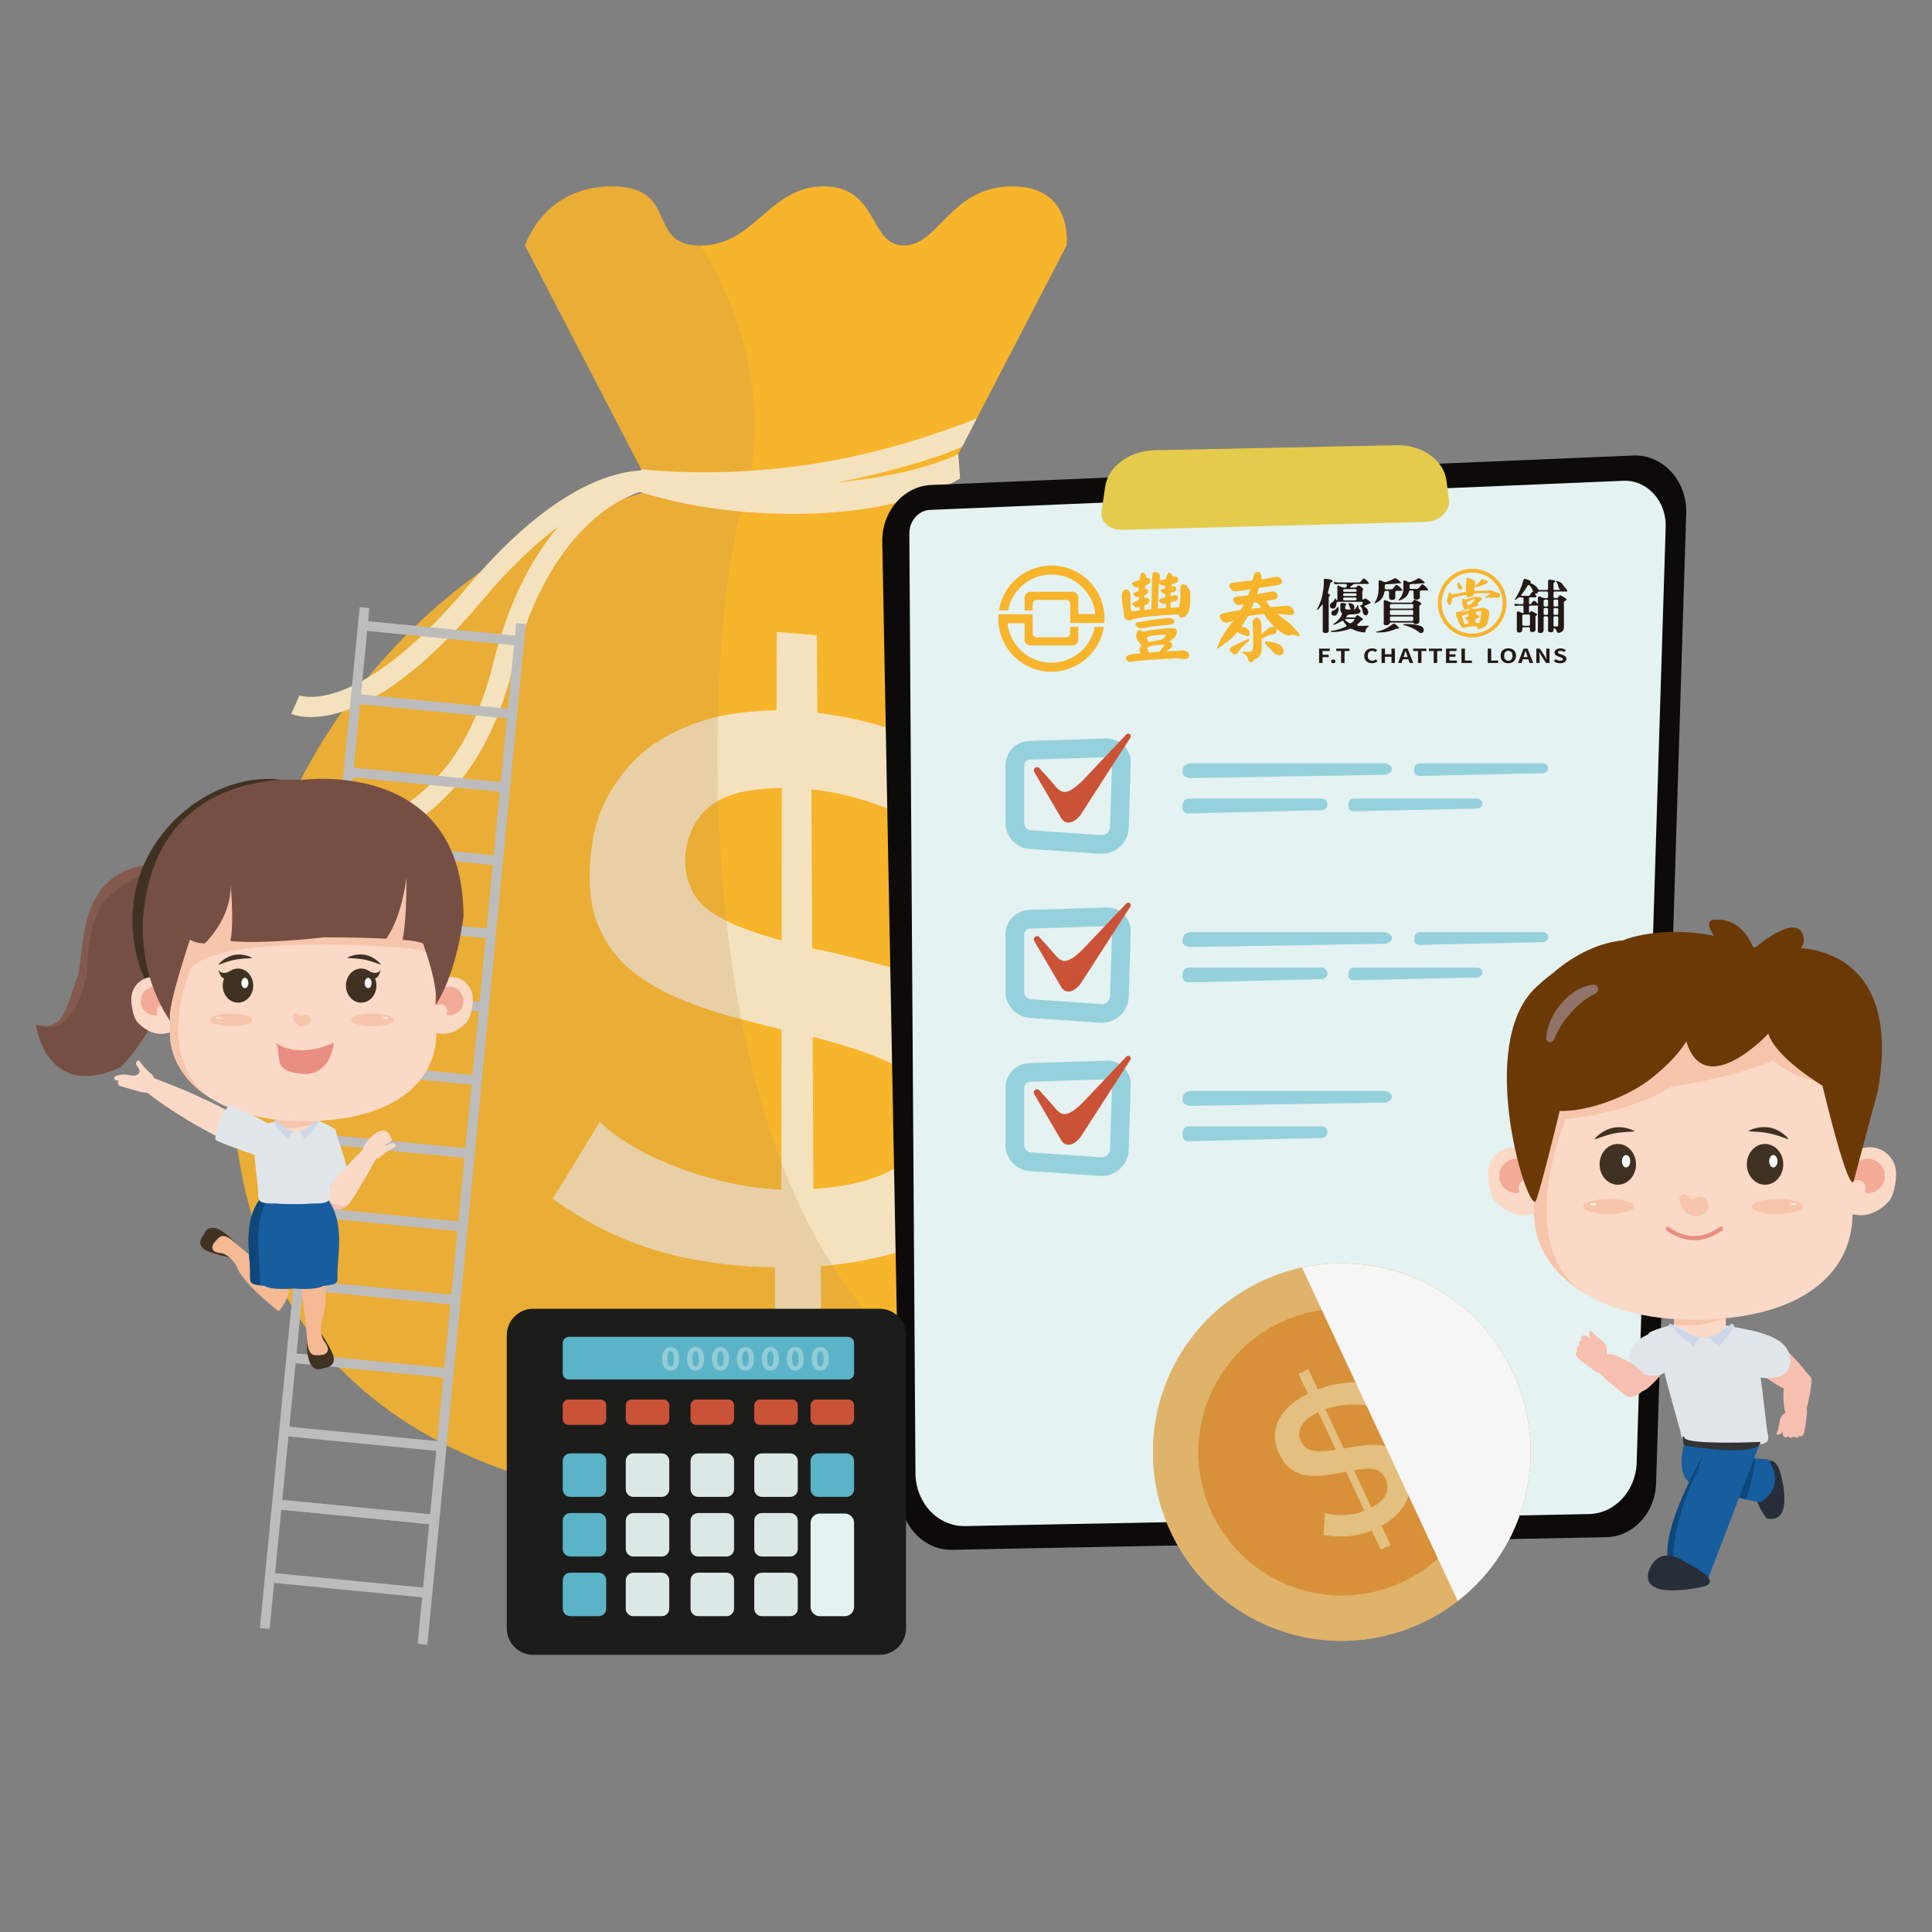 <?xml version="1.0" encoding="utf-8"?>
<!-- Generator: Adobe Illustrator 16.0.0, SVG Export Plug-In . SVG Version: 6.00 Build 0)  -->
<!DOCTYPE svg PUBLIC "-//W3C//DTD SVG 1.1//EN" "http://www.w3.org/Graphics/SVG/1.1/DTD/svg11.dtd">
<svg version="1.1" id="圖層_1" xmlns="http://www.w3.org/2000/svg" xmlns:xlink="http://www.w3.org/1999/xlink" x="0px" y="0px"
	 width="600px" height="600px" viewBox="0 0 600 600" enable-background="new 0 0 600 600" xml:space="preserve">
<rect x="0" y="0" width="600" height="600" fill="#808080" stroke="none"/>
<g>
	<g>
		<path fill="#F7B52C" d="M291.787,152.208l39.44-75.956l0,0c0,0,2.339-18.368-16.837-18.368s-22.803,18.368-33.688,18.368
			c-10.883,0-7.772-18.368-24.877-18.368c-17.101,0-21.246,18.368-38.349,18.368s-6.221-18.368-27.47-18.368
			c-21.247,0-26.947,18.368-26.947,18.368l0,0l39.438,75.956C127.362,173.001,71.944,245.03,71.944,330.693
			c0,101.914,74.208,138.771,170.971,138.771c46.552,0,89.841-8.532,122.233-28.737h0.004
			c34.932-21.79,57.189-57.155,57.189-110.034C422.341,245.03,366.923,173.001,291.787,152.208z"/>
		<g>
			<g>
				<path fill="#F4E2BE" d="M295.772,262.642c-1.561-1.536-3.842-3.194-6.807-4.996c-3.291-2-6.784-3.684-10.259-5.251
					c-4.049-1.827-8.348-3.291-12.657-4.524c-4.592-1.319-9.302-2.238-14.054-2.747c0.077,16.479,0.155,32.955,0.236,49.433
					c1.951,0.392,2.927,0.583,4.882,0.964c8.475,1.935,16.876,4.068,25.197,6.572c6.707,2.016,13.382,4.742,19.289,8.459
					c4.961,3.117,9.568,7.298,12.65,12.363c3.456,5.682,4.895,11.994,5.221,18.288c0.359,6.946-0.64,14.563-4.081,21.03
					c-3.212,6.037-8.01,11.522-13.548,15.552c-6.371,4.635-13.586,8.078-20.918,10.448c-8.328,2.69-17.116,4.153-26.014,5.035
					c0.053,8.342,0.106,16.688,0.163,25.029c-4.814,0.375-9.628,0.734-14.442,1.078c0.021-8.582,0.041-17.166,0.063-25.748
					c-12.731-0.271-25.331-1.79-37.315-5.423c-11.344-3.438-21.92-8.862-31.716-15.932c4.911-7.969,9.8-15.954,14.66-23.954
					c2.416,2.595,5.4,4.619,8.302,6.509c4.013,2.617,8.524,4.764,12.923,6.59c5.249,2.181,10.85,3.913,16.411,5.309
					c6.033,1.516,12.392,2.434,18.68,2.762c0.021-16.586,0.042-33.173,0.063-49.756c-1.041-0.314-2.128-0.588-3.256-0.825
					c-1.129-0.235-2.213-0.511-3.252-0.833c-8.101-2.05-16.303-4.239-23.948-7.382c-5.977-2.459-11.676-5.469-16.683-9.721
					c-4.189-3.555-7.503-8.24-9.677-13.27c-2.468-5.703-2.943-12.167-2.71-18.087c0.282-7.233,1.678-14.912,5.123-21.449
					c3.153-5.985,7.249-11.229,12.429-15.332c5.27-4.174,11.455-7.07,18.031-9.152c7.145-2.263,14.833-2.875,22.392-3.115
					c0.022-8.105,0.043-16.21,0.069-24.315c4.154,0.358,8.314,0.695,12.471,1.015c0.049,8.029,0.097,16.06,0.147,24.089
					c10.121,1.354,20.081,3.551,29.474,7.451c8.44,3.505,16.685,7.591,24.354,12.704
					C303.723,248.567,299.756,255.607,295.772,262.642z M212.801,266.859c-0.138,5.878,2.191,12.17,7.174,15.739
					c6.739,4.826,14.883,7.28,22.768,9.486c0.024-15.787,0.048-31.575,0.071-47.362c-7.706,0.216-16.11,0.787-22.43,5.747
					C215.446,254.347,212.943,260.802,212.801,266.859z M287.793,346.016c-0.175-6.377-3.948-12.251-9.627-15.107
					c-8.021-4.034-16.999-6.647-25.8-8.891c0.077,15.758,0.155,31.516,0.234,47.272c9.094-0.742,18.594-2.232,26.383-7.089
					C284.488,358.77,287.971,352.533,287.793,346.016z"/>
			</g>
		</g>
		<path opacity="0.24" fill="#BF9554" d="M365.148,440.728c-32.393,20.205-75.682,28.737-122.233,28.737
			c-96.763,0-170.971-36.857-170.971-138.771c0-85.664,55.418-157.692,130.554-178.485l-39.438-75.956c0,0,5.7-18.368,26.947-18.368
			c21.25,0,10.367,18.368,27.47,18.368c0,0,5.924,8.567,10.766,22.063c4.578,12.758,8.186,29.926,4.9,48.433
			c-0.615,3.453-1.468,6.948-2.599,10.473c-2.267,7.066-4.565,20.297-6.061,37.331C216.999,279.771,229.481,460.218,365.148,440.728
			z"/>
		<g>
			<path fill="#F4E2BE" d="M246.087,159.594c-12.243,0-30.382-1.323-47.849-6.986l1.12-6.445c65.116,11.989,98-4.981,98.242-5.152
				l0.57,7.533C297.365,149.116,281.433,159.594,246.087,159.594z"/>
		</g>
		<g>
			<path fill="#F4E2BE" d="M218.898,153.59c-6.534,0-13.349-0.29-20.394-0.961l0.656-6.88c29.922,2.852,55.683-1.381,72.025-5.436
				c17.749-4.402,32.059-10.325,32.167-10.376l-4.547,8.757c-0.458,0.22-7.365,3.695-25.743,8.273
				C259.997,150.223,241.107,153.59,218.898,153.59z"/>
		</g>
		<g>
			<path fill="#F4E2BE" d="M64.036,274.088l-0.63-6.23c56.98-5.745,79.635-21.384,89.783-61.975
				c3.117-12.463,7.495-23.358,13.013-32.38c4.466-7.304,9.691-13.409,15.526-18.149c10.132-8.229,18.443-9.14,18.8-9.191
				l1.092,5.833c-0.059,0.008-7.464,1.202-16.308,8.516c-8.24,6.815-19.447,20.482-26.048,46.89
				c-5.627,22.505-15.36,37.786-30.634,48.091C114.063,265.318,94.141,271.053,64.036,274.088z"/>
		</g>
		<g>
			<path fill="#F4E2BE" d="M96.516,222.693c-3.664,0-5.72-0.85-6.074-1.01l2.573-5.7l-0.057-0.027
				c0.042,0.019,4.432,1.702,12.869-1.412c8.05-2.969,21.381-10.954,39.179-32.127c37.299-44.374,60.736-35.81,61.716-35.424
				l-2.294,5.818l0.043,0.018c-0.049-0.018-5.074-1.75-14.16,1.377c-8.614,2.963-22.634,10.961-40.517,32.236
				c-15.417,18.342-29.825,29.894-42.823,34.335C102.664,222.248,99.169,222.693,96.516,222.693z"/>
		</g>
	</g>
	<g>
		<g>
			<g>
				<path fill="#0C0B0A" d="M498.768,477.395l-203.096,3.909c-8.726,0.168-15.932-7.423-16.111-16.973l-5.564-296.042
					c-0.178-9.45,6.596-17.313,15.226-17.675l218.006-9.144c9.189-0.385,16.745,7.848,16.433,17.907l-9.346,301.279
					C514.03,469.875,507.195,477.233,498.768,477.395z"/>
				<path fill="#E4F2F1" d="M493.449,470.207l-193.772,3.732c-8.326,0.16-15.2-7.088-15.372-16.207l-1.904-292.012
					c-0.025-3.955,2.82-7.216,6.428-7.369l215.338-9.039c7.339-0.309,13.374,6.271,13.125,14.313l-9.006,290.597
					C508.012,463.026,501.49,470.053,493.449,470.207z"/>
				<path fill="#E5CB4B" d="M348.341,164.537l94.243-2.454c4.456-0.117,7.854-3.297,7.39-6.919l-0.746-5.839
					c-0.82-6.405-7.53-11.22-15.411-11.057l-75.208,1.562c-7.936,0.165-14.516,5.077-15.43,11.52l-1.084,7.64
					C341.666,162.008,344.62,164.633,348.341,164.537z"/>
			</g>
			<g>
				<g>
					<path fill="#95D1DC" d="M342.168,265.156c-0.201,0-0.398-0.007-0.599-0.02l-21.768-1.497c-4.222-0.294-7.529-3.836-7.529-8.065
						v-17.863c0-4.127,3.23-7.463,7.354-7.597l23.97-0.766c2.038,0.071,3.999,0.719,5.429,2.152
						c1.425,1.425,2.206,3.403,2.144,5.417l-0.639,20.118c-0.072,2.302-1.054,4.418-2.761,5.959
						C346.212,264.399,344.242,265.156,342.168,265.156z M343.828,235.144c-0.017,0-0.033,0-0.051,0l-23.962,0.767
						c-0.976,0.032-1.742,0.82-1.742,1.8v17.863c0,1.197,0.936,2.195,2.13,2.278l21.767,1.501c0.738,0.059,1.388-0.186,1.913-0.665
						c0.524-0.473,0.828-1.128,0.851-1.836l0.638-20.117c0.02-0.58-0.274-0.963-0.45-1.137
						C344.749,235.425,344.383,235.144,343.828,235.144z"/>
				</g>
				<path fill="#CA5337" d="M322.715,238.488c-0.848-0.744-2.088,0.26-1.535,1.244l8.143,13.928
					c1.505,3.067,4.652,1.874,6.507-0.999l15.181-23.525c0.588-0.764-0.417-1.729-1.156-1.109l-13.739,14.488
					c-6.405,6.182-6.987,2.902-10.636-0.966C324.49,240.5,322.715,238.488,322.715,238.488z"/>
			</g>
			<g>
				<g>
					<path fill="#95D1DC" d="M369.858,241.645l59.898-1.015c1.396-0.022,2.512-0.821,2.512-1.798l0,0
						c0-0.995-1.152-1.798-2.574-1.798h-59.716c-1.297,0-2.394,0.674-2.554,1.574l-0.184,1.014
						C367.044,240.713,368.284,241.67,369.858,241.645z"/>
					<path fill="#95D1DC" d="M440.839,240.984l38.347-0.869c0.894-0.021,1.608-0.704,1.608-1.541l0,0
						c0-0.852-0.738-1.541-1.648-1.541h-38.229c-0.833,0-1.534,0.578-1.637,1.349l-0.116,0.868
						C439.038,240.187,439.832,241.006,440.839,240.984z"/>
				</g>
				<g>
					<path fill="#95D1DC" d="M369.046,252.627l41.468-1.014c0.968-0.024,1.738-0.822,1.738-1.798l0,0c0-0.995-0.796-1.8-1.781-1.8
						H369.13c-0.899,0-1.656,0.675-1.77,1.575l-0.127,1.015C367.099,251.695,367.955,252.655,369.046,252.627z"/>
					<path fill="#95D1DC" d="M420.423,251.967l38.347-0.869c0.893-0.021,1.608-0.704,1.608-1.542l0,0
						c0-0.852-0.739-1.542-1.648-1.542H420.5c-0.832,0-1.534,0.579-1.638,1.35l-0.115,0.868
						C418.62,251.168,419.415,251.99,420.423,251.967z"/>
				</g>
			</g>
			<g>
				<g>
					<path fill="#95D1DC" d="M342.161,317.63c-0.196,0-0.393-0.008-0.592-0.021l-21.768-1.501c-4.221-0.287-7.529-3.833-7.529-8.066
						v-17.857c0-4.13,3.232-7.467,7.358-7.597l23.965-0.767c2.019-0.103,3.991,0.714,5.423,2.144
						c1.429,1.43,2.212,3.409,2.149,5.426l-0.639,20.112c-0.072,2.303-1.052,4.416-2.757,5.961
						C346.215,316.87,344.24,317.63,342.161,317.63z M341.967,311.82c0.71,0.087,1.391-0.186,1.916-0.66
						c0.526-0.477,0.828-1.129,0.851-1.838l0.638-20.115c0.02-0.581-0.274-0.963-0.452-1.14c-0.176-0.178-0.489-0.455-1.139-0.452
						l-23.965,0.767c-0.978,0.031-1.742,0.821-1.742,1.801v17.857c0,1.197,0.933,2.201,2.127,2.279L341.967,311.82z"/>
				</g>
				<path fill="#CA5337" d="M322.715,290.958c-0.848-0.744-2.088,0.261-1.535,1.243l8.143,13.929
					c1.505,3.068,4.652,1.875,6.507-0.998l15.181-23.524c0.588-0.765-0.417-1.73-1.156-1.11l-13.739,14.489
					c-6.405,6.179-6.987,2.902-10.636-0.964C324.49,292.968,322.715,290.958,322.715,290.958z"/>
			</g>
			<g>
				<g>
					<path fill="#95D1DC" d="M342.161,365.205c-0.196,0-0.393-0.009-0.592-0.021l-21.768-1.5c-4.221-0.289-7.529-3.835-7.529-8.066
						v-17.86c0-4.126,3.23-7.463,7.354-7.597l23.97-0.766c2.019-0.154,3.991,0.715,5.423,2.145c1.429,1.429,2.212,3.406,2.149,5.424
						l-0.639,20.114c-0.072,2.303-1.052,4.414-2.757,5.958C346.215,364.446,344.24,365.205,342.161,365.205z M341.967,359.396
						c0.71,0.066,1.391-0.187,1.916-0.659c0.526-0.479,0.828-1.13,0.851-1.84l0.638-20.114c0.02-0.581-0.274-0.964-0.452-1.141
						c-0.176-0.174-0.489-0.396-1.139-0.45l-23.965,0.767c-0.976,0.03-1.742,0.82-1.742,1.799v17.86
						c0,1.196,0.933,2.198,2.127,2.278L341.967,359.396z"/>
				</g>
				<path fill="#CA5337" d="M322.715,338.534c-0.848-0.743-2.088,0.262-1.535,1.242l8.143,13.93
					c1.505,3.068,4.652,1.873,6.507-0.999l15.181-23.523c0.588-0.766-0.417-1.73-1.156-1.111l-13.739,14.49
					c-6.405,6.18-6.987,2.901-10.636-0.967C324.49,340.545,322.715,338.534,322.715,338.534z"/>
			</g>
			<g>
				<g>
					<path fill="#95D1DC" d="M369.858,294.114l59.898-1.014c1.396-0.023,2.512-0.823,2.512-1.799l0,0
						c0-0.994-1.152-1.799-2.574-1.799h-59.716c-1.297,0-2.394,0.674-2.554,1.575l-0.184,1.014
						C367.044,293.182,368.284,294.141,369.858,294.114z"/>
					<path fill="#95D1DC" d="M440.839,293.453l38.347-0.868c0.894-0.021,1.608-0.704,1.608-1.541l0,0
						c0-0.852-0.738-1.542-1.648-1.542h-38.229c-0.833,0-1.534,0.577-1.637,1.349l-0.116,0.869
						C439.038,292.655,439.832,293.475,440.839,293.453z"/>
				</g>
				<g>
					<path fill="#95D1DC" d="M369.046,305.096l41.468-1.013c0.968-0.024,1.738-0.823,1.738-1.8l0,0c0-0.994-0.796-1.798-1.781-1.798
						H369.13c-0.899,0-1.656,0.674-1.77,1.574l-0.127,1.015C367.099,304.164,367.955,305.123,369.046,305.096z"/>
					<path fill="#95D1DC" d="M420.423,304.437l38.347-0.869c0.893-0.02,1.608-0.705,1.608-1.541l0,0
						c0-0.851-0.739-1.542-1.648-1.542H420.5c-0.832,0-1.534,0.578-1.638,1.349l-0.115,0.869
						C418.62,303.637,419.415,304.459,420.423,304.437z"/>
				</g>
			</g>
			<path fill="#95D1DC" d="M369.858,343.433l59.898-1.015c1.396-0.024,2.512-0.822,2.512-1.799l0,0c0-0.994-1.152-1.799-2.574-1.799
				h-59.716c-1.297,0-2.394,0.675-2.554,1.574l-0.184,1.015C367.044,342.501,368.284,343.458,369.858,343.433z"/>
			<g>
				<path fill="#95D1DC" d="M369.046,354.415l41.468-1.015c0.968-0.022,1.738-0.823,1.738-1.798l0,0
					c0-0.994-0.796-1.801-1.781-1.801H369.13c-0.899,0-1.656,0.676-1.77,1.575l-0.127,1.013
					C367.099,353.482,367.955,354.44,369.046,354.415z"/>
			</g>
			<g>
				<path fill="#F7B52C" d="M358.61,177.646c0.483,0,0.866,0.111,1.147,0.332c0.322,0.283,0.483,0.604,0.483,0.967
					c0,0.302-0.05,0.795-0.151,1.479c0.102-0.06,0.182-0.111,0.242-0.151c0.483-0.101,0.926-0.232,1.329-0.393
					c0.16-0.06,0.322-0.121,0.483-0.181c0.06-0.341,0.129-0.664,0.211-0.966c0.24-0.604,0.514-0.906,0.815-0.906
					c0.181,0,0.371,0.131,0.572,0.393c0.304,0.362,0.474,0.665,0.515,0.906c0.302-0.06,0.552-0.09,0.754-0.09
					c0.604,0.061,0.906,0.392,0.906,0.997c0,0.302-0.149,0.594-0.453,0.875c-0.322,0.162-0.824,0.322-1.509,0.483
					c-0.04,0.262-0.081,0.523-0.122,0.785c0.303-0.101,0.534-0.151,0.694-0.151c0.505,0.04,0.754,0.332,0.754,0.875
					c0,0.283-0.14,0.554-0.421,0.815c-0.221,0.141-0.645,0.261-1.27,0.362c-0.019,0.343-0.04,0.654-0.06,0.937
					c0.604-0.101,1.068-0.161,1.389-0.181c0.583,0.04,0.876,0.322,0.876,0.845c0,0.342-0.172,0.634-0.515,0.875
					c-0.32,0.141-0.874,0.302-1.659,0.483l-0.06,0.03c0,0.483,0.01,0.936,0.028,1.358c0,0.141-0.009,0.252-0.028,0.333
					c0.845-0.041,1.719-0.091,2.625-0.151c0.082-0.383,0.161-0.776,0.243-1.178c0.12-1.046,0.18-1.721,0.18-2.022
					c0-0.644-0.03-1.389-0.09-2.234c0.021-1.126,0.322-1.69,0.906-1.69c0.644,0,1.177,0.352,1.601,1.056
					c0.422,0.544,0.633,1.208,0.633,1.993c0,1.61-0.05,2.888-0.151,3.834c-0.06,0.866-0.321,1.641-0.784,2.325
					c-0.362,0.705-0.987,1.057-1.872,1.057c-0.481,0-0.765-0.312-0.846-0.936c-2.557,0.06-5.987,0.322-10.294,0.785
					c-1.391,0.201-2.607,0.422-3.655,0.665c-0.623,0.281-1.065,0.422-1.326,0.422c-0.343,0-0.726-0.141-1.148-0.422
					c-0.343-0.302-0.514-0.645-0.514-1.027c0-0.402-0.03-0.815-0.091-1.238c-0.121-0.604-0.231-1.308-0.331-2.113
					c-0.161-0.926-0.242-1.932-0.242-3.019c0.203-1.208,0.675-1.812,1.419-1.812c0.383,0,0.665,0.151,0.845,0.454
					c0.262,0.282,0.393,0.714,0.393,1.298c0,1.047,0.021,2.405,0.061,4.076c0,0.624,0.222,0.936,0.665,0.936
					c0.765-0.081,1.509-0.171,2.234-0.272c-0.041-0.101-0.071-0.221-0.091-0.362c-0.021-0.262-0.04-0.514-0.061-0.755
					c-0.402,0.141-0.695,0.212-0.876,0.212c-0.321,0-0.635-0.171-0.937-0.513c-0.302-0.282-0.452-0.483-0.452-0.604
					c0.021-0.06,0.172-0.21,0.452-0.453c0.464-0.161,0.836-0.322,1.118-0.482c0.181-0.061,0.342-0.131,0.484-0.212v-0.996
					c-0.184,0.041-0.334,0.06-0.454,0.06c-0.283,0-0.564-0.141-0.847-0.422c-0.302-0.322-0.452-0.534-0.452-0.634
					c0.021-0.08,0.172-0.201,0.452-0.362c0.404-0.12,0.715-0.251,0.937-0.392c0.102-0.061,0.212-0.11,0.332-0.151
					c-0.02-0.382-0.029-0.745-0.029-1.087c-0.262,0.041-0.464,0.061-0.604,0.061c-0.382,0-0.714-0.182-0.996-0.543
					c-0.321-0.303-0.482-0.513-0.482-0.634c0.02-0.08,0.181-0.241,0.482-0.483c0.503-0.161,0.906-0.322,1.208-0.482
					c0.18-0.061,0.393-0.121,0.635-0.183c0.101-0.482,0.211-0.955,0.331-1.418c0.221-0.604,0.464-0.906,0.725-0.906
					c0.242,0,0.474,0.121,0.694,0.363c0.282,0.422,0.424,0.775,0.424,1.057v0.272c0.101-0.021,0.22-0.031,0.361-0.031
					c0.563,0.041,0.846,0.374,0.846,0.997c0,0.363-0.142,0.675-0.424,0.937c-0.24,0.121-0.604,0.251-1.085,0.392
					c-0.041,0.443-0.082,0.795-0.122,1.057h0.122c0.583,0.04,0.874,0.353,0.874,0.936c0,0.262-0.16,0.514-0.483,0.755
					c-0.161,0.161-0.391,0.302-0.694,0.422c-0.019,0.141-0.029,0.272-0.029,0.393v0.392c0.281-0.06,0.513-0.09,0.694-0.09
					c0.604,0.04,0.905,0.362,0.905,0.966c0,0.282-0.15,0.564-0.452,0.846c-0.262,0.201-0.635,0.372-1.118,0.513v0.966
					c0,0.181-0.019,0.332-0.059,0.452c0.784-0.1,1.56-0.181,2.323-0.241c-0.061-0.161-0.091-0.312-0.091-0.453
					c0.062-1.388,0.091-2.968,0.091-4.74c0.04-1.55,0.081-2.989,0.122-4.318C357.816,178.31,358.087,177.646,358.61,177.646
					 M353.931,195.67c0.362,0.021,0.683,0.192,0.966,0.514c0.625-0.121,1.288-0.262,1.992-0.422
					c3.302-0.463,5.606-0.694,6.915-0.694c1.126,0.021,1.69,0.353,1.69,0.996c0,0.946-0.462,1.771-1.389,2.476
					c-0.442,0.362-0.795,0.634-1.057,0.814c0.542,0.021,0.895,0.323,1.057,0.906c0,0.322-0.141,0.604-0.424,0.846
					c-0.241,0.302-0.492,0.522-0.754,0.663c-0.263,0.182-0.573,0.362-0.936,0.543c0.563-0.04,1.097-0.08,1.599-0.12
					c1.209-0.021,2.266-0.071,3.172-0.151c0.343-0.04,0.583-0.06,0.724-0.06c0.483,0.02,0.916,0.201,1.3,0.543
					c0.34,0.322,0.512,0.704,0.512,1.146c0,0.665-0.503,0.997-1.51,0.997c-0.343,0-0.735-0.041-1.178-0.12
					c-0.341-0.041-0.673-0.071-0.995-0.091c-3.18,0.141-6.4,0.322-9.662,0.543c-2.354,0.182-3.996,0.383-4.92,0.604
					c-0.464,0-0.785-0.151-0.968-0.454c-0.261-0.322-0.392-0.583-0.392-0.784c0.04-0.564,0.583-0.957,1.63-1.178
					c0.483-0.06,1.479-0.151,2.989-0.271c-0.281-0.483-0.433-0.856-0.452-1.117c0-0.282,0.069-0.554,0.211-0.816
					c0.221-0.22,0.402-0.352,0.543-0.392c-0.241-0.262-0.502-0.583-0.785-0.967c-0.644-0.985-0.966-1.791-0.966-2.415
					c0.02-0.262,0.141-0.634,0.362-1.117C353.509,195.812,353.75,195.67,353.931,195.67 M363.17,191.896
					c0.402,0,0.785,0.121,1.146,0.363c0.282,0.322,0.424,0.594,0.424,0.815c0,0.342-0.213,0.594-0.635,0.754
					c-0.483,0.121-1.188,0.222-2.113,0.303c-1.369,0.121-2.839,0.282-4.409,0.483c-1.872,0.362-3.02,0.543-3.44,0.543
					c-0.364,0-0.734-0.201-1.118-0.604c-0.261-0.242-0.392-0.483-0.392-0.725c0.019-0.281,0.19-0.472,0.513-0.573
					c1.408-0.201,3.312-0.503,5.707-0.906C361.126,192.047,362.567,191.896,363.17,191.896 M356.678,199.414
					c0.482-0.12,1.018-0.231,1.6-0.332c0.665-0.101,1.44-0.221,2.326-0.362c0.945-0.523,1.418-1.067,1.418-1.63
					c-1.429,0.02-3.069,0.171-4.921,0.453c-0.383,0.181-0.734,0.372-1.057,0.573C356.366,198.659,356.577,199.092,356.678,199.414
					 M360.152,202.403c0.462-0.745,0.895-1.369,1.298-1.872c0.161-0.142,0.292-0.292,0.393-0.453
					c-0.082,0.081-0.132,0.121-0.152,0.121c-0.664,0.02-1.601,0.09-2.808,0.21c-0.885,0.121-1.601,0.242-2.144,0.362
					c-0.102,0.283-0.292,0.453-0.572,0.514c0.38,0.503,0.572,0.946,0.572,1.328v0.03c0.986-0.061,2.043-0.141,3.171-0.241H360.152z
					 M359.517,188.998c0.824-0.06,1.71-0.12,2.655-0.181c-0.02-0.04-0.028-0.081-0.028-0.121c-0.041-0.583-0.082-1.006-0.122-1.268
					c-0.382,0.041-0.663,0.061-0.846,0.061c-0.282,0-0.553-0.161-0.813-0.483c-0.343-0.282-0.514-0.474-0.514-0.574
					c0.02-0.08,0.19-0.21,0.514-0.393c0.462-0.181,0.885-0.341,1.269-0.483c0.099-0.02,0.201-0.05,0.301-0.09
					c-0.021-0.342-0.031-0.704-0.031-1.087h-0.24c-0.322,0-0.595-0.12-0.814-0.362c-0.283-0.281-0.424-0.492-0.424-0.634
					c0-0.061,0.141-0.181,0.424-0.362c0.361-0.101,0.703-0.202,1.025-0.302h0.029v-0.937c-0.321,0.041-0.563,0.061-0.725,0.061
					c-0.302,0-0.583-0.151-0.845-0.453c-0.161-0.121-0.271-0.211-0.332-0.272c-0.081,0.745-0.15,1.439-0.212,2.083
					c-0.04,0.584-0.069,1.54-0.091,2.868c0,1.047-0.04,1.893-0.12,2.537C359.556,188.747,359.535,188.877,359.517,188.998"/>
				<path fill="#F7B52C" d="M395.354,183.684c0.262,0,0.534,0.111,0.815,0.332c0.443,0.323,0.665,0.645,0.665,0.967
					c-0.062,0.704-0.464,1.126-1.209,1.268c-0.744,0.121-1.601,0.251-2.565,0.393c0.221,0.242,0.463,0.513,0.724,0.815
					c0.241,0.422,0.464,0.774,0.665,1.056c0.945-0.08,1.882-0.141,2.808-0.181c1.348-0.161,2.175-0.242,2.477-0.242
					c0.623,0.021,1.157,0.292,1.601,0.815c0.381,0.443,0.572,0.856,0.572,1.238c0,0.584-0.453,0.876-1.358,0.876
					c-1.409-0.181-2.688-0.302-3.834-0.362c0.342,0.302,0.704,0.594,1.087,0.875c0.885,0.645,1.749,1.289,2.597,1.933
					c0.645,0.583,1.238,1.198,1.781,1.841c0.724,0.685,1.226,1.379,1.509,2.084c0,0.161-0.131,0.241-0.393,0.241
					c-0.101-0.081-0.401-0.201-0.905-0.362c-0.302-0.06-0.604-0.11-0.905-0.151c-0.242,0.021-0.483,0.071-0.726,0.151
					c-0.16,0.081-0.422,0.121-0.785,0.121c-0.423,0-1.388-0.523-2.897-1.57c-0.262-0.202-0.514-0.413-0.755-0.635
					c0.101,0.202,0.15,0.424,0.15,0.665c0,0.443-0.172,0.735-0.513,0.876c-0.223,0.16-0.524,0.251-0.906,0.271
					c-0.645,0.161-1.408,0.443-2.294,0.845c-0.384,0.283-0.705,0.504-0.967,0.664c0.02,1.289,0.031,2.406,0.031,3.352
					c-0.102,0.966-0.404,1.67-0.906,2.113c-0.403,0.463-0.806,0.694-1.207,0.694c-0.161,0.181-0.354,0.433-0.575,0.755
					c-0.182,0.161-0.443,0.242-0.785,0.242c-0.302-0.081-0.563-0.363-0.784-0.846c0-0.825-0.595-1.5-1.781-2.023
					c0.02-0.262,0.131-0.392,0.331-0.392c0.846,0.04,1.46,0.06,1.842,0.06c0.585,0,0.906-0.231,0.967-0.694
					c0.182-0.382,0.271-1.086,0.271-2.113c0-3.643-0.08-5.696-0.24-6.159c0.02-0.825,0.412-1.388,1.176-1.69
					c0.423,0.081,0.734,0.222,0.937,0.422c0.303,0.282,0.504,0.665,0.604,1.147c0.06,0.987,0.091,2.204,0.091,3.653
					c0.542-0.543,1.026-0.996,1.449-1.358c0.885-0.684,1.579-1.026,2.083-1.026c0.221,0,0.411,0.041,0.573,0.121
					c-0.502-0.483-1.027-1.046-1.569-1.69c-0.625-0.644-1.178-1.439-1.662-2.386c-1.47,0.101-3.16,0.313-5.071,0.634
					c-0.686,1.309-1.369,2.405-2.054,3.291c0.604,0.041,1.148,0.221,1.631,0.543c0.321,0.222,0.572,0.454,0.755,0.694
					c0.141,0.423,0.211,0.826,0.211,1.208c0,0.323-0.12,0.483-0.362,0.483c-0.502,0-1.348-0.231-2.536-0.695
					c-0.523-0.262-0.805-0.493-0.846-0.694c-0.806,1.026-1.831,2.053-3.078,3.08c-1.329,1.026-2.437,1.791-3.321,2.294
					c0.02-0.543,0.382-1.53,1.087-2.959c0.905-1.61,1.961-3.19,3.169-4.741c0.303-0.402,0.563-0.765,0.786-1.086
					c-0.886,0.403-1.661,0.604-2.324,0.604c-0.444,0-0.807-0.161-1.087-0.483c-0.484-0.482-0.735-0.976-0.755-1.479
					c0-0.422,0.422-0.744,1.267-0.966c1.39-0.302,2.938-0.604,4.649-0.906c0.201-0.02,0.373-0.04,0.515-0.06
					c0.342-0.564,0.684-1.147,1.026-1.751c-0.825,0.101-1.429,0.151-1.812,0.151c-0.343,0-0.645-0.161-0.905-0.483
					c-0.424-0.482-0.635-0.875-0.635-1.178c0.079-0.442,0.342-0.724,0.784-0.845c0.282,0,0.554-0.04,0.815-0.121
					c0.604-0.06,1.631-0.171,3.08-0.332c0.24-0.644,0.453-1.278,0.633-1.902c-2.495,0.443-4.096,0.665-4.8,0.665
					c-0.422,0-0.775-0.191-1.056-0.575c-0.424-0.482-0.635-0.895-0.635-1.237c0.08-0.422,0.353-0.694,0.814-0.815
					c0.282-0.02,0.584-0.07,0.907-0.151c0.945-0.121,2.796-0.332,5.554-0.634c0.041-0.202,0.081-0.412,0.122-0.634
					c0.079-0.422,0.211-0.896,0.393-1.419c0.301-0.382,0.612-0.574,0.936-0.574c0.262,0,0.554,0.121,0.876,0.361
					c0.281,0.343,0.422,0.746,0.422,1.209c0,0.201-0.011,0.453-0.029,0.754c0.683-0.08,1.308-0.191,1.87-0.332
					c1.691-0.342,2.708-0.514,3.051-0.514c0.262,0.021,0.532,0.13,0.815,0.332c0.442,0.403,0.663,0.735,0.663,0.997
					c-0.06,0.705-0.463,1.128-1.207,1.268c-1.489,0.201-3.462,0.494-5.918,0.876c-0.2,0.624-0.413,1.268-0.634,1.932
					c0.906-0.121,1.741-0.261,2.507-0.423C394.257,183.814,395.073,183.684,395.354,183.684 M387.836,198.418
					c0.102,0.02,0.151,0.101,0.151,0.241c-0.021,0.263-0.122,0.454-0.302,0.575c-0.261,0.221-0.585,0.483-0.968,0.784
					c-0.32,0.363-0.672,0.695-1.056,0.997c-0.523,0.624-0.916,1.167-1.177,1.63c-0.221,0.382-0.613,0.574-1.179,0.574
					c-0.301,0-0.634-0.242-0.996-0.725c-0.261-0.303-0.393-0.563-0.393-0.785c0.021-0.242,0.132-0.464,0.333-0.665
					c0.563-0.281,1.188-0.624,1.87-1.027c0.564-0.261,1.23-0.553,1.993-0.875C387.061,198.659,387.636,198.418,387.836,198.418
					 M388.621,189.058c0.623-0.08,1.269-0.15,1.932-0.211c0.402-0.019,0.765-0.05,1.087-0.09c-0.462-0.865-0.916-1.409-1.358-1.63
					c-0.14-0.021-0.261-0.041-0.361-0.061c-0.222,0.041-0.423,0.071-0.604,0.091c-0.082,0.261-0.151,0.493-0.211,0.694
					C388.943,188.253,388.781,188.656,388.621,189.058 M393.151,199.172c3.622,0.201,5.435,1.229,5.435,3.08
					c0,0.402-0.091,0.694-0.272,0.875c-0.221,0.241-0.534,0.362-0.936,0.362c-0.463,0-0.956-0.161-1.479-0.483
					c-0.504-0.523-1.017-1.066-1.54-1.63c-1.027-0.906-1.539-1.5-1.539-1.782C392.819,199.313,392.928,199.172,393.151,199.172"/>
				<path fill="#F7B52C" d="M457.197,176.632c-5.881,0-10.668,4.786-10.668,10.667c0,5.882,4.787,10.668,10.668,10.668
					c5.883,0,10.669-4.786,10.669-10.668C467.865,181.418,463.079,176.632,457.197,176.632 M457.197,196.785
					c-5.229,0-9.483-4.255-9.483-9.485c0-5.229,4.254-9.485,9.483-9.485c5.23,0,9.485,4.255,9.485,9.485
					C466.682,192.53,462.427,196.785,457.197,196.785"/>
				<path fill="#F7B52C" d="M465.778,184.478c-0.132-0.166-0.396-0.313-0.794-0.443l-0.947-0.301c-0.046-0.024-0.215-0.1-0.509-0.23
					c-0.192-0.095-0.361-0.142-0.509-0.142c-0.677,0.047-1.545,0.083-2.605,0.106c-1.706,0.036-2.582,0.054-2.626,0.054
					c0.044-0.071,0.081-0.23,0.111-0.478c0.015-0.2,0.021-0.395,0.021-0.584c0.853-0.201,1.611-0.413,2.273-0.637
					c1.104-0.377,1.715-0.708,1.833-0.991c0.087-0.272-0.097-0.49-0.553-0.655c-0.015,0-0.464-0.112-1.347-0.336
					c-0.353,0.508-0.678,0.915-0.971,1.222c-0.353,0.377-0.767,0.702-1.236,0.973c0.026-0.016,0.059-0.367,0.067-0.409
					c0.047-0.205,0.078-0.405,0.148-0.603c0.043-0.124,0.096-0.318-0.004-0.431c-0.104-0.118-0.265-0.266-0.486-0.442
					c-0.088-0.047-0.463-0.201-1.126-0.46c-0.168-0.062-0.317-0.117-0.447-0.167c0,0-0.343-0.147-0.525,0.005
					c-0.183,0.152-0.166,0.487-0.166,0.487c-0.013,0.261-0.028,0.627-0.044,1.172c-0.044,1.499-0.066,2.377-0.066,2.637
					c-0.485,0.106-1.192,0.242-2.119,0.408c-1.089,0.188-1.832,0.325-2.229,0.407c-0.162-0.248-0.288-0.401-0.376-0.46
					c-0.147-0.105-0.359-0.161-0.64-0.161c0,0.072-0.096,0.514-0.286,1.329c-0.177,0.779-0.251,1.215-0.222,1.31
					c0.015,0.177,0.082,0.39,0.198,0.637c0.133,0.318,0.259,0.496,0.376,0.531c0.353,0.083,0.626-0.165,0.817-0.743
					c0.088-0.236,0.184-0.678,0.286-1.327c0.103-0.118,0.788-0.313,2.054-0.584l2.118-0.425c0.045,0.06,0.148,0.207,0.309,0.442
					c0.163,0.225,0.259,0.366,0.289,0.424c0.602-0.199,0.94-0.312,1.015-0.336c0.383-0.153,0.624-0.312,0.728-0.478
					c0.074-0.176,0.163-0.335,0.267-0.478l0.397-0.053l2.404-0.053c1.017-0.012,1.826,0.018,2.429,0.088l-1.104,0.637l-0.67,0.406
					c0,0-0.183,0.11-0.164,0.176c0.023,0.079,0.283,0.075,0.283,0.075c0.41,0.003,0.998,0.008,1.765,0.015
					c1.192,0.025,1.929,0.036,2.207,0.036c0.177-0.047,0.31-0.218,0.398-0.514C465.874,184.861,465.867,184.643,465.778,184.478"/>
				<path fill="#F7B52C" d="M452.622,181.539c0.014,0.318,0.058,0.566,0.133,0.744c0.116,0.259,0.271,0.472,0.463,0.636
					c0.249,0.177,0.485,0.212,0.706,0.107c0.059-0.036,0.126-0.142,0.2-0.319c0.072-0.176,0.109-0.294,0.109-0.354l-0.31-0.07
					c-0.043-0.047-0.155-0.254-0.331-0.621c-0.177-0.377-0.287-0.589-0.33-0.637c-0.085-0.034-0.174-0.065-0.263-0.093
					c0,0-0.422-0.098-0.378,0.39C452.632,181.437,452.622,181.51,452.622,181.539"/>
				<path fill="#F7B52C" d="M461.85,189.221c-0.457-0.318-0.95-0.479-1.479-0.479c-0.089,0-0.449,0.065-1.082,0.196
					c-0.633,0.129-1.016,0.194-1.147,0.194c-0.162,0-0.412-0.047-0.75-0.142c-0.25-0.071-0.472-0.142-0.663-0.212
					c0.147,0,0.508-0.089,1.082-0.265c0.618-0.166,0.979-0.295,1.082-0.39c0.102-0.082,0.14-0.201,0.109-0.354l-0.088-0.424
					c0-0.072,0.206-0.278,0.618-0.62c0.412-0.366,0.626-0.572,0.641-0.62c0.014-0.142,0.006-0.277-0.022-0.407
					c-0.119-0.094-0.456-0.183-1.017-0.266c-0.484-0.071-0.86-0.105-1.126-0.105c-0.25,0.059-0.514,0.147-0.794,0.265
					c-0.294,0.083-0.655,0.184-1.081,0.302l-1.06,0.319c-0.059,0-0.221-0.054-0.486-0.16c-0.265-0.094-0.434-0.159-0.508-0.195
					c0,0.791,0.03,1.369,0.089,1.734c0.102,0.567,0.324,1.092,0.662,1.576c-0.456,0.283-0.89,0.501-1.304,0.655
					c-0.47,0.188-0.933,0.306-1.39,0.353v0.107c0,0.153,0.022,0.359,0.066,0.619c0.029,0.225,0.066,0.419,0.111,0.584
					c0.41,0.979,0.677,1.593,0.794,1.84c0.397,0.803,0.787,1.369,1.171,1.7c0.735-0.177,1.441-0.313,2.118-0.407
					c0.546-0.07,1.266-0.136,2.164-0.195c0,0.059,0.064,0.225,0.197,0.495c0.134,0.272,0.228,0.425,0.288,0.461
					c0.132,0,0.478-0.095,1.038-0.283c0.572-0.189,0.896-0.325,0.971-0.408c0.102-0.059,0.228-0.166,0.375-0.318
					c0.118-0.129,0.221-0.248,0.309-0.354c0.162-0.271,0.339-0.879,0.529-1.822c0.177-0.885,0.267-1.506,0.267-1.859
					C462.534,189.911,462.306,189.539,461.85,189.221 M455.955,191.486c-0.059,0.047-0.228,0.105-0.508,0.177
					c-0.266,0.059-0.413,0.124-0.441,0.194c-0.074,0.154,0.008,0.295,0.242,0.425c0.324,0.2,0.517,0.336,0.574,0.406
					c0.074,0.095,0.11,0.254,0.11,0.478l-0.023,0.531c-0.117,0-0.286,0.023-0.506,0.07c-0.222,0.059-0.39,0.112-0.508,0.16
					c-0.191-0.401-0.368-0.844-0.53-1.327c-0.117-0.366-0.241-0.814-0.375-1.346c0.088-0.023,0.405-0.129,0.949-0.318
					c0.589-0.188,0.906-0.295,0.949-0.319c0,0.024,0.021,0.177,0.066,0.46C455.985,191.304,455.985,191.439,455.955,191.486
					 M456.265,189.504c-0.486,0.153-0.972,0.277-1.458,0.372c-0.441,0.082-0.941,0.153-1.501,0.212
					c0.412-0.13,0.928-0.318,1.546-0.566c0.589-0.236,1.104-0.46,1.545-0.673C456.382,189.097,456.338,189.315,456.265,189.504
					 M455.846,188c-0.089-0.201-0.155-0.366-0.2-0.496c-0.058-0.201-0.089-0.348-0.089-0.443c0.501-0.271,0.885-0.465,1.149-0.583
					c0.382-0.153,0.831-0.302,1.347-0.443c-0.074,0.296-0.266,0.62-0.574,0.974c-0.324,0.366-0.663,0.625-1.016,0.779
					C456.257,187.846,456.051,187.917,455.846,188 M459.841,191.522l-0.265,1.645c-0.075,0.118-0.142,0.248-0.199,0.39
					c-0.074,0-0.25-0.024-0.53-0.071c-0.28-0.048-0.457-0.072-0.53-0.072c0-0.011-0.044-0.206-0.132-0.583
					c-0.059-0.272-0.036-0.449,0.067-0.531c0.057-0.059,0.25-0.153,0.573-0.283c0.279-0.106,0.447-0.218,0.508-0.336
					c0.102-0.248,0.028-0.448-0.221-0.602c-0.147-0.093-0.428-0.206-0.84-0.335c0-0.071,0.023-0.201,0.067-0.39
					c0.058-0.188,0.088-0.318,0.088-0.389c0.133,0,0.36-0.029,0.685-0.088c0.337-0.06,0.552-0.09,0.64-0.09h0.332
					C460.01,190.401,459.929,190.979,459.841,191.522"/>
				<path fill="#F7B52C" d="M313.066,189.573c1.194-6.35,6.768-11.155,13.465-11.155c7.085,0,12.914,5.378,13.628,12.275h-5.294
					v-5.102c0-0.998-0.808-1.807-1.807-1.807h-13.057c-0.997,0-1.806,0.809-1.806,1.807v3.981h2.515v-2.011
					c0-0.697,0.564-1.262,1.263-1.262h9.114c0.698,0,1.262,0.565,1.262,1.262v5.929h10.613c0.036-0.453,0.057-0.91,0.057-1.371
					c0-9.106-7.382-16.489-16.488-16.489c-8.24,0-15.069,6.044-16.293,13.942H313.066z"/>
				<path fill="#F7B52C" d="M339.991,194.685c-1.202,6.341-6.771,11.137-13.462,11.137c-7.085,0-12.914-5.378-13.627-12.275h5.293
					v5.102c0,0.998,0.809,1.806,1.806,1.806h13.057c0.999,0,1.807-0.809,1.807-1.806v-3.963h-2.516v1.992
					c0,0.697-0.563,1.262-1.262,1.262h-9.114c-0.698,0-1.263-0.565-1.263-1.262v-5.91h-10.613c-0.035,0.446-0.056,0.896-0.056,1.353
					c0,9.105,7.384,16.489,16.488,16.489c8.234,0,15.059-6.036,16.29-13.924H339.991z"/>
				<path fill="#231815" d="M411.122,179.873c0.057-0.069,0.26-0.104,0.605-0.104c0.774,0.046,1.438,0.191,1.993,0.434
					c0.253,0.3,0.121,0.514-0.399,0.641l-0.155,0.208c-0.22,0.936-0.462,1.872-0.729,2.808c-0.092,0.277-0.034,0.474,0.174,0.589
					c0.485,0.185,0.584,0.393,0.294,0.624c-0.172,0.163-0.259,0.381-0.259,0.659v9.758c0.139,0.624-0.116,0.993-0.764,1.109
					c-0.322,0.035-0.618-0.023-0.883-0.173c-0.209-0.254-0.277-0.555-0.209-0.901v-7.626c0-0.312-0.12-0.277-0.362,0.104
					c-0.475,0.647-0.902,1.115-1.284,1.404c-0.056,0-0.104-0.029-0.138-0.087c-0.013-0.069,0.082-0.277,0.277-0.624
					c0.796-1.421,1.347-3.212,1.646-5.373C411.105,182.259,411.166,181.109,411.122,179.873 M423.166,179.924
					c0.138-0.161,0.236-0.26,0.294-0.294c0.372,0.139,0.811,0.468,1.318,0.988c0.254,0.336,0.376,0.543,0.363,0.625
					c-0.058,0.069-0.271,0.103-0.641,0.103h-3.743c-0.277,0-0.566,0.151-0.867,0.451l-0.346,0.277
					c-0.395,0.266-0.44,0.399-0.139,0.399h1.352c0.288,0,0.584-0.168,0.885-0.503c0.206-0.208,0.49-0.162,0.849,0.139l0.347,0.243
					c0.427,0.358,0.588,0.641,0.484,0.849c-0.162,0.197-0.241,0.434-0.241,0.711v2.097c0,0.289,0.179,0.301,0.537,0.035
					c0.16-0.15,0.328-0.202,0.502-0.156c0.658,0.358,1.201,0.769,1.629,1.23c0.045,0.104-0.115,0.231-0.485,0.381
					c-0.45,0.173-0.908,0.37-1.37,0.589c-0.275,0.139-0.242,0.306,0.104,0.503c0.879,0.601,1.133,1.323,0.764,2.166
					c-0.256,0.324-0.556,0.422-0.902,0.295c-0.461-0.243-0.688-0.711-0.676-1.404c-0.058-0.37-0.201-0.716-0.434-1.04
					c-0.277-0.301-0.416-0.497-0.416-0.589c0.07-0.07,0.174-0.081,0.313-0.035c0.149,0.058,0.282-0.029,0.399-0.26
					c0.034-0.127,0.085-0.254,0.154-0.382c0.103-0.3,0.018-0.45-0.26-0.45h-7.191l-0.313,0.035c-0.254,0.034-0.38,0.202-0.38,0.502
					c0,0.601-0.181,1.069-0.539,1.404c-0.311,0.208-0.646,0.237-1.004,0.087c-0.463-0.243-0.619-0.625-0.47-1.144
					c0.104-0.254,0.284-0.461,0.538-0.624c0.428-0.242,0.717-0.549,0.866-0.918c0.138-0.358,0.232-0.531,0.277-0.52
					c0.047,0.058,0.098,0.19,0.156,0.398c0.059,0.196,0.15,0.294,0.277,0.294c0.116-0.011,0.175-0.156,0.175-0.433v-3.588
					c0-0.347,0.017-0.543,0.051-0.589c0.058,0,0.267,0.069,0.625,0.208c0.229,0.081,0.461,0.185,0.691,0.312
					c0.196,0.163,0.555,0.214,1.075,0.156c0.276,0,0.445-0.173,0.503-0.52c0.022-0.404-0.094-0.607-0.347-0.607h-2.375l-0.555,0.087
					c-0.369,0.07-0.612-0.063-0.728-0.398l-0.052-0.208c0.034-0.046,0.225-0.052,0.571-0.018c0.221,0.012,0.457,0.041,0.711,0.087
					h6.411c0.29,0,0.551-0.133,0.782-0.399L423.166,179.924z M416.252,187.793c0-0.37,0.172-0.549,0.52-0.537
					c0.427,0.011,0.831,0.075,1.212,0.19c0.175,0.186,0.162,0.33-0.034,0.434c-0.126,0.116-0.19,0.323-0.19,0.624
					c-0.092,0.532,0.121,0.792,0.642,0.78l0.729,0.018c0.346,0,0.473-0.052,0.38-0.156c-0.185-0.115-0.277-0.271-0.277-0.468
					c-0.034-0.289-0.138-0.572-0.312-0.849c-0.288-0.394-0.225-0.572,0.19-0.538c1.098,0.15,1.6,0.67,1.508,1.56
					c-0.081,0.151-0.149,0.255-0.207,0.313c-0.104,0.081-0.047,0.116,0.173,0.104c0.207-0.058,0.422-0.261,0.643-0.607
					c0.126-0.415,0.282-0.669,0.467-0.762c0.093,0.023,0.148,0.266,0.173,0.728c-0.011,0.116,0.017,0.232,0.088,0.347
					c0.173,0.15,0.346,0.318,0.519,0.502c0.138,0.589-0.156,0.971-0.884,1.144c-0.762,0.15-1.565,0.214-2.409,0.191
					c-0.348,0-0.642,0.15-0.884,0.451c-0.255,0.335-0.249,0.502,0.018,0.502h2.098c0.299,0.104,0.531,0,0.693-0.312
					c0.266-0.497,0.606-0.525,1.022-0.086c0.23,0.139,0.463,0.3,0.692,0.485c0.37,0.219,0.509,0.445,0.416,0.675
					c-0.034,0.046-0.127,0.099-0.277,0.157c-0.195,0-0.409,0.167-0.642,0.502l-0.674,0.641c-0.324,0.266-0.313,0.428,0.034,0.486
					c0.623,0.092,1.6,0.098,2.929,0.018c0.347-0.012,0.536,0.011,0.572,0.069c0,0.058-0.169,0.208-0.504,0.451
					c-0.473,0.462-0.693,0.953-0.659,1.473c-0.068,0.069-0.277,0.093-0.623,0.069c-1.167-0.127-2.311-0.462-3.431-1.005
					c-0.313-0.15-0.59-0.179-0.832-0.087c-1.965,0.728-3.9,1.046-5.808,0.953c-0.058-0.046-0.085-0.104-0.085-0.174
					c0.034-0.081,0.277-0.155,0.728-0.225c1.247-0.173,2.594-0.596,4.038-1.265c0.254-0.127,0.236-0.335-0.053-0.624
					c-0.207-0.22-0.433-0.532-0.676-0.936c-0.15-0.289-0.398-0.313-0.745-0.07c-0.579,0.393-1.226,0.717-1.942,0.97
					c-0.461,0.116-0.687,0.133-0.674,0.053c0.011-0.046,0.213-0.208,0.605-0.485c1.052-0.763,1.779-1.618,2.184-2.565
					c0.128-0.277,0.104-0.491-0.069-0.642c-0.219-0.253-0.347-0.554-0.38-0.901V187.793z M415.195,188.781
					c0.242-0.428,0.409-0.445,0.502-0.053c0.07,0.602-0.041,1.179-0.328,1.734c-0.417,0.751-0.947,0.948-1.597,0.589
					c-0.218-0.185-0.316-0.417-0.294-0.693c-0.022-0.265,0.1-0.485,0.364-0.659C414.385,189.549,414.836,189.243,415.195,188.781
					 M417.706,182.94c-0.392,0.046-0.589,0.185-0.589,0.416c0,0.3,0.139,0.451,0.416,0.451h3.346c0.288,0,0.433-0.139,0.433-0.416
					c0-0.3-0.139-0.451-0.416-0.451H417.706z M421.312,184.691c0-0.289-0.139-0.434-0.416-0.434h-3.345
					c-0.288,0-0.434,0.139-0.434,0.417c0,0.289,0.139,0.433,0.416,0.433h3.346C421.167,185.106,421.312,184.968,421.312,184.691
					 M421.312,186.042c0-0.312-0.126-0.468-0.382-0.468h-3.379c-0.288,0-0.434,0.139-0.434,0.416c0,0.301,0.139,0.451,0.416,0.451
					h3.346C421.167,186.441,421.312,186.309,421.312,186.042 M418.002,192.23c-0.348,0.047-0.37,0.214-0.069,0.503
					c0.323,0.277,0.693,0.537,1.108,0.78c0.278,0.127,0.602,0.023,0.972-0.313l0.537-0.554c0.185-0.277,0.138-0.416-0.139-0.416
					H418.002z"/>
				<path fill="#231815" d="M430.637,180.688c1.04-0.358,1.917-0.74,2.634-1.144c0.578,0.242,1.18,0.693,1.804,1.352
					c0.057,0.115,0.005,0.208-0.156,0.277c-0.267-0.046-0.532-0.046-0.799,0c-1.258,0.162-2.472,0.254-3.639,0.277
					c-0.29,0-0.434,0.138-0.434,0.416v0.641c-0.011,0.358,0.122,0.538,0.399,0.538h1.508c0.288,0,0.542-0.133,0.761-0.399
					c0.394-0.578,0.724-0.924,0.989-1.04c0.728,0.358,1.34,0.925,1.837,1.698c-0.023,0.069-0.059,0.122-0.104,0.157
					c-0.554,0.034-1.115,0.045-1.681,0.034c-0.29,0-0.434,0.139-0.434,0.416v1.768c-0.081,0.3-0.249,0.485-0.503,0.555
					c-1.018,0.254-1.496-0.092-1.438-1.04v-1.265c0-0.289-0.139-0.433-0.416-0.433h-0.554c-0.277,0-0.451,0.173-0.521,0.52
					c-0.23,1.583-1.201,2.704-2.91,3.363c-0.209-0.046-0.162-0.226,0.138-0.538c0.636-0.982,0.976-2.265,1.022-3.848v-2.374
					c0-0.393,0.214-0.514,0.641-0.364c0.289,0.116,0.596,0.255,0.92,0.417C429.945,180.797,430.255,180.802,430.637,180.688
					 M432.336,193.946c0.357-0.312,0.738-0.307,1.144,0.017c0.312,0.219,0.646,0.554,1.005,1.005
					c-0.012,0.254-0.134,0.347-0.365,0.277c-0.126-0.069-0.386-0.018-0.778,0.156c-1.653,0.704-3.444,1.045-5.374,1.023
					c-0.346,0-0.548-0.018-0.605-0.052c-0.013-0.07,0-0.127,0.034-0.173C429.268,195.841,430.913,195.09,432.336,193.946
					 M438.974,186.528c0.16-0.265,0.393-0.323,0.693-0.173c0.553,0.208,1.017,0.445,1.386,0.711c0.52,0.416,0.509,0.693-0.034,0.832
					c-0.221,0.116-0.294,0.323-0.225,0.624v4.108c0.125,0.671-0.163,1.063-0.868,1.179c-0.509,0.104-0.85-0.023-1.022-0.381
					c-0.023-0.058-0.173-0.087-0.45-0.087h-6.378c-0.277,0-0.433,0.058-0.468,0.174c-0.197,0.439-0.556,0.652-1.075,0.642
					c-0.681,0.035-0.946-0.272-0.797-0.919v-6.412c0-0.37,0.186-0.502,0.555-0.398c0.463,0.127,0.854,0.277,1.178,0.45
					c0.29,0.174,0.556,0.26,0.798,0.26h5.668C438.324,187.273,438.672,187.071,438.974,186.528 M438.869,187.672
					c-0.047-0.058-0.203-0.087-0.468-0.087h-6.223c-0.346,0.047-0.52,0.208-0.52,0.486v0.502c0,0.289,0.139,0.433,0.416,0.433h6.378
					c0.287,0,0.433-0.138,0.433-0.415L438.869,187.672z M438.886,189.89c0-0.289-0.139-0.433-0.416-0.433h-6.377
					c-0.29,0-0.434,0.139-0.434,0.416v0.693c0,0.289,0.139,0.434,0.416,0.434h6.378c0.287,0,0.433-0.139,0.433-0.417V189.89z
					 M438.886,191.936c0-0.312-0.125-0.468-0.381-0.468h-6.412c-0.29,0-0.434,0.139-0.434,0.416v0.555
					c0,0.289,0.139,0.433,0.416,0.433h6.378c0.287,0,0.433-0.138,0.433-0.416V191.936z M438.244,180.705
					c0.729-0.266,1.504-0.647,2.323-1.144c0.082-0.011,0.295,0.086,0.643,0.295c0.541,0.335,0.946,0.675,1.212,1.022
					c0.046,0.104,0.029,0.186-0.051,0.243c-0.104,0.035-0.273,0.041-0.505,0.018c-1.444,0.173-2.674,0.254-3.69,0.243
					c-0.289,0-0.433,0.138-0.433,0.415v0.573c-0.014,0.346,0.12,0.519,0.398,0.519h1.854c0.288,0,0.542-0.132,0.763-0.398
					c0.128-0.185,0.277-0.375,0.452-0.572c0.264-0.543,0.599-0.6,1.005-0.173c0.703,0.52,1.154,1,1.352,1.438
					c-0.104,0.173-0.341,0.231-0.711,0.173h-1.474c-0.289,0-0.434,0.139-0.434,0.416v1.317c0.15,0.659-0.138,1.04-0.865,1.144
					c-0.845,0.046-1.203-0.323-1.075-1.109v-1.335c0-0.289-0.139-0.433-0.417-0.433h-0.52c-0.277,0-0.461,0.173-0.555,0.52
					c-0.266,0.971-0.941,1.716-2.027,2.236c-0.474,0.22-0.849,0.347-1.127,0.381c-0.057-0.046-0.069-0.104-0.034-0.173
					c1.006-0.994,1.508-2.196,1.508-3.605v-2.027c0-0.393,0.179-0.526,0.537-0.398c0.301,0.115,0.602,0.248,0.9,0.398
					C437.551,180.826,437.875,180.833,438.244,180.705 M436.322,193.807c0.451-0.011,1.016,0,1.698,0.035
					c1.502,0.092,2.657,0.323,3.466,0.693c0.682,0.531,0.862,1.091,0.538,1.681c-0.346,0.439-0.763,0.514-1.248,0.226
					c-0.716-0.647-1.642-1.196-2.772-1.646c-0.578-0.231-1.161-0.422-1.752-0.572c-0.335-0.128-0.502-0.214-0.502-0.26
					C435.783,193.906,435.974,193.853,436.322,193.807"/>
				<path fill="#231815" d="M473.074,180.253c0.081-0.381,0.3-0.531,0.659-0.45c0.484,0.139,0.877,0.277,1.178,0.416
					c0.243,0.081,0.416,0.231,0.521,0.451c0.034,0.115-0.041,0.214-0.226,0.294c-0.116,0.035,0,0.11,0.347,0.225
					c0.924,0.37,1.6,0.902,2.027,1.595c0.104,0.301,0.283,0.451,0.537,0.451h2.22c0.287,0,0.433-0.139,0.433-0.417v-2.27
					c0-0.393,0.201-0.572,0.606-0.538c0.543,0.046,1.041,0.145,1.491,0.295c0.23,0.231,0.167,0.422-0.191,0.571
					c-0.221,0.082-0.294,0.284-0.225,0.607v1.317c0,0.289,0.138,0.434,0.416,0.434h0.971c0.277,0,0.461-0.029,0.553-0.087
					c0.128-0.092,0.105-0.185-0.068-0.278c-0.242-0.149-0.369-0.416-0.382-0.797c-0.034-0.451-0.248-0.942-0.64-1.473
					c0.01-0.173,0.183-0.202,0.519-0.087c0.231,0.07,0.462,0.162,0.692,0.278c0.417,0.208,0.717,0.491,0.902,0.849
					c0.069,0.231,0.196,0.41,0.382,0.537c0.473,0.451,0.791,0.884,0.953,1.301c-0.024,0.231-0.249,0.306-0.677,0.225h-3.188
					c-0.289,0-0.433,0.139-0.433,0.416v1.196c0,0.289,0.138,0.433,0.416,0.433h0.623c0.173,0.023,0.375-0.156,0.606-0.538
					c0.209-0.346,0.422-0.439,0.641-0.277c0.486,0.219,0.948,0.491,1.387,0.814c0.509,0.335,0.491,0.624-0.052,0.866
					c-0.312,0.07-0.438,0.301-0.38,0.693v7.661c-0.034,0.797-0.532,1.316-1.491,1.56c-0.439,0.035-0.694-0.133-0.763-0.503
					c-0.104-0.438-0.363-0.762-0.779-0.97c-0.14-0.058-0.208,0.052-0.208,0.33c0.138,0.612-0.156,0.947-0.884,1.005
					c-0.682-0.046-0.948-0.388-0.798-1.022v-3.536c0-0.289-0.139-0.433-0.416-0.433h-0.537c-0.289,0-0.434,0.139-0.434,0.416v4.004
					c-0.104,0.578-0.508,0.832-1.213,0.763c-0.485-0.069-0.672-0.388-0.556-0.954v-7.262c0-0.277-0.021-0.398-0.068-0.364
					c-0.069,0.046-0.277,0.069-0.625,0.069h-1.646c-0.29,0-0.433,0.139-0.433,0.416v1.508c0,0.335,0.109,0.376,0.328,0.122
					c0.196-0.312,0.422-0.387,0.677-0.226c0.346,0.139,0.693,0.318,1.039,0.538c0.567,0.277,0.624,0.537,0.173,0.78
					c-0.207,0.139-0.275,0.353-0.207,0.642v3.379c0.058,0.334,0.006,0.601-0.156,0.797c-0.508,0.301-0.964,0.347-1.369,0.139
					c-0.149-0.15-0.208-0.433-0.173-0.849c0-0.347-0.14-0.52-0.416-0.52h-1.542c-0.289,0-0.434,0.139-0.434,0.416
					c0.08,0.971-0.389,1.363-1.404,1.179c-0.162-0.081-0.26-0.284-0.294-0.606v-5.459c0-0.37,0.179-0.508,0.537-0.416
					c0.266,0.069,0.548,0.179,0.849,0.329c0.576,0.301,0.809,0.214,0.693-0.26v-1.474c0-0.288-0.138-0.433-0.415-0.433
					c-0.707-0.058-1.435,0-2.186,0.173c-0.058-0.035-0.109-0.139-0.154-0.313l-0.088-0.347c0.023-0.057,0.208-0.074,0.555-0.052
					c0.497,0.093,1.115,0.122,1.855,0.087c0.288,0,0.433-0.139,0.433-0.417v-1.265c0-0.289-0.138-0.433-0.415-0.433h-0.643
					c-0.276-0.093-0.647,0.098-1.109,0.572c-0.496,0.323-0.641,0.294-0.434-0.087C471.781,184.049,472.624,182.137,473.074,180.253
					 M475.085,181.866c-0.289-0.289-0.526-0.271-0.712,0.052c-0.438,0.832-1.016,1.688-1.732,2.565
					c-0.312,0.37-0.329,0.555-0.052,0.555h1.855c0.368,0.115,0.669-0.092,0.9-0.625c0.335-0.427,0.554-0.624,0.658-0.588
					c0.115,0.046,0.104-0.127-0.035-0.521C475.783,182.773,475.49,182.293,475.085,181.866 M475.155,191.277
					c0-0.313-0.186-0.457-0.556-0.434h-1.402c-0.289,0-0.434,0.139-0.434,0.417v2.634c0,0.289,0.138,0.434,0.415,0.434h1.543
					c0.289,0,0.434-0.139,0.434-0.417V191.277z M480.77,184.153c0-0.3-0.134-0.451-0.398-0.451h-2.235
					c-0.279,0-0.451,0.081-0.521,0.244c-0.174,0.289-0.415,0.421-0.728,0.398c-0.22-0.035-0.208,0.11,0.034,0.434
					c0.231,0.231,0.307,0.439,0.226,0.624c-0.058,0.07-0.26,0.104-0.605,0.104h-1.266c-0.29,0-0.433,0.138-0.433,0.416v1.265
					c0,0.29,0.08,0.434,0.242,0.434c0.276,0.081,0.53-0.133,0.763-0.642c0.335-0.405,0.68-0.474,1.039-0.208
					c0.162,0.149,0.301,0.3,0.416,0.45c0.208,0.358,0.312,0.353,0.312-0.018v-1.577c0-0.334,0.231-0.445,0.693-0.329
					c0.232,0.07,0.462,0.162,0.693,0.277c0.209,0.173,0.652,0.231,1.336,0.173c0.287,0,0.433-0.139,0.433-0.416V184.153z
					 M480.77,186.649c0-0.3-0.134-0.45-0.398-0.45h-0.468c-0.347,0.034-0.521,0.19-0.521,0.468v1.265
					c0,0.289,0.139,0.434,0.416,0.434h0.538c0.287,0,0.433-0.139,0.433-0.417V186.649z M480.77,189.267
					c0-0.289-0.139-0.434-0.416-0.434h-0.537c-0.289,0-0.434,0.139-0.434,0.417v1.265c0,0.29,0.139,0.433,0.416,0.433h0.538
					c0.287,0,0.433-0.138,0.433-0.416V189.267z M483.889,186.285c-0.047-0.057-0.202-0.086-0.467-0.086h-0.538
					c-0.289,0-0.433,0.138-0.433,0.415v1.317c0,0.289,0.138,0.434,0.416,0.434h0.623c0.288,0,0.434-0.139,0.434-0.417
					C483.935,187.395,483.924,186.84,483.889,186.285 M483.924,189.267c0-0.289-0.14-0.434-0.417-0.434h-0.623
					c-0.289,0-0.433,0.139-0.433,0.417v1.265c0,0.29,0.138,0.433,0.416,0.433h0.623c0.288,0,0.434-0.138,0.434-0.416V189.267z
					 M483.924,191.849c0-0.3-0.134-0.451-0.399-0.451h-0.641c-0.289,0-0.433,0.139-0.433,0.416v2.306
					c0,0.277,0.173,0.433,0.519,0.468c0.383,0.022,0.653-0.023,0.814-0.139c0.14-0.162,0.187-0.388,0.14-0.676V191.849z"/>
				<polygon fill="#231815" points="409.663,205.891 409.663,201.436 412.957,201.436 412.957,202.176 410.733,202.176 
					410.733,203.338 412.633,203.338 412.633,204.085 410.733,204.085 410.733,205.891 				"/>
				<path fill="#231815" d="M414.052,205.975c-0.188,0-0.348-0.055-0.473-0.166c-0.126-0.11-0.188-0.247-0.188-0.413
					c0-0.164,0.063-0.302,0.188-0.412c0.125-0.111,0.282-0.166,0.469-0.166c0.193,0,0.354,0.055,0.479,0.166
					c0.124,0.11,0.188,0.248,0.188,0.412c0,0.166-0.063,0.303-0.188,0.413C414.402,205.92,414.242,205.975,414.052,205.975"/>
				<polygon fill="#231815" points="416.491,205.891 416.491,202.176 414.988,202.176 414.988,201.436 419.079,201.436 
					419.079,202.176 417.561,202.176 417.561,205.891 				"/>
				<path fill="#231815" d="M426.121,205.975c-0.703,0-1.282-0.196-1.734-0.59c-0.477-0.418-0.716-0.986-0.716-1.704
					c0-0.71,0.246-1.282,0.739-1.716c0.461-0.41,1.045-0.614,1.748-0.614c0.605,0,1.129,0.19,1.567,0.572l-0.563,0.566
					c-0.309-0.249-0.636-0.374-0.983-0.374c-0.413,0-0.752,0.137-1.013,0.409c-0.269,0.282-0.402,0.657-0.402,1.126
					c0,0.481,0.125,0.861,0.378,1.138c0.254,0.277,0.592,0.415,1.017,0.415c0.409,0,0.777-0.146,1.104-0.439l0.563,0.554
					C427.374,205.756,426.805,205.975,426.121,205.975"/>
				<polygon fill="#231815" points="429.048,205.891 429.048,201.436 430.116,201.436 430.116,203.188 432.141,203.188 
					432.141,201.436 433.203,201.436 433.203,205.891 432.141,205.891 432.141,203.964 430.116,203.964 430.116,205.891 				"/>
				<path fill="#231815" d="M434.193,205.891l1.713-4.456h1.256l1.72,4.456h-1.119l-0.376-1.145h-1.733l-0.376,1.145H434.193z
					 M435.883,204.054h1.272l-0.16-0.487c-0.067-0.189-0.163-0.482-0.288-0.879c-0.077-0.257-0.139-0.449-0.182-0.578h-0.028
					c-0.135,0.481-0.288,0.967-0.455,1.458L435.883,204.054z"/>
				<polygon fill="#231815" points="440.378,205.891 440.378,202.176 438.874,202.176 438.874,201.436 442.965,201.436 
					442.965,202.176 441.448,202.176 441.448,205.891 				"/>
				<polygon fill="#231815" points="445.255,205.891 445.255,202.176 443.752,202.176 443.752,201.436 447.841,201.436 
					447.841,202.176 446.324,202.176 446.324,205.891 				"/>
				<polygon fill="#231815" points="449.069,205.891 449.069,201.436 452.349,201.436 452.349,202.176 450.14,202.176 
					450.14,203.205 452.019,203.205 452.019,203.952 450.14,203.952 450.14,205.144 452.43,205.144 452.43,205.891 				"/>
				<polygon fill="#231815" points="453.874,205.891 453.874,201.436 454.944,201.436 454.944,205.144 457.112,205.144 
					457.112,205.891 				"/>
				<polygon fill="#231815" points="462.038,205.891 462.038,201.436 463.108,201.436 463.108,205.144 465.276,205.144 
					465.276,205.891 				"/>
				<path fill="#231815" d="M468.418,205.975c-0.718,0-1.294-0.208-1.728-0.626c-0.443-0.421-0.663-0.989-0.663-1.704
					c0-0.714,0.22-1.278,0.663-1.692c0.434-0.401,1.01-0.602,1.728-0.602c0.719,0,1.293,0.201,1.726,0.602
					c0.445,0.417,0.666,0.983,0.666,1.695c0,0.713-0.221,1.279-0.666,1.701C469.711,205.767,469.137,205.975,468.418,205.975
					 M467.472,204.783c0.236,0.281,0.551,0.421,0.946,0.421c0.395,0,0.711-0.14,0.946-0.421c0.236-0.282,0.354-0.661,0.354-1.139
					c0-0.478-0.116-0.852-0.351-1.123c-0.234-0.271-0.55-0.407-0.95-0.407s-0.717,0.136-0.95,0.407
					c-0.233,0.271-0.352,0.645-0.352,1.123C467.116,204.123,467.237,204.501,467.472,204.783"/>
				<path fill="#231815" d="M471.447,205.891l1.711-4.456h1.257l1.721,4.456h-1.12l-0.375-1.145h-1.735l-0.375,1.145H471.447z
					 M473.136,204.054h1.271l-0.157-0.487c-0.068-0.189-0.164-0.482-0.289-0.879c-0.077-0.257-0.137-0.449-0.182-0.578h-0.028
					c-0.135,0.481-0.286,0.967-0.455,1.458L473.136,204.054z"/>
				<path fill="#231815" d="M477.125,205.891v-4.456h1.091l1.553,2.372l0.535,0.964h0.036c-0.004-0.024-0.01-0.061-0.016-0.108
					c-0.081-0.659-0.122-1.143-0.122-1.452v-1.775h1.012v4.456h-1.083l-1.547-2.385l-0.542-0.958h-0.036
					c0.006,0.068,0.017,0.175,0.036,0.319c0.063,0.554,0.095,0.965,0.095,1.234v1.789H477.125z"/>
				<path fill="#231815" d="M484.494,205.975c-0.36,0-0.712-0.056-1.051-0.168c-0.34-0.112-0.64-0.273-0.899-0.482l0.613-0.614
					c0.198,0.153,0.415,0.271,0.65,0.355c0.24,0.092,0.477,0.138,0.709,0.138c0.273,0,0.485-0.044,0.632-0.135
					c0.146-0.09,0.22-0.216,0.22-0.376c0-0.145-0.068-0.263-0.208-0.355c-0.089-0.056-0.268-0.132-0.543-0.229
					c-0.024-0.008-0.041-0.014-0.051-0.018l-0.716-0.253c-0.722-0.249-1.084-0.648-1.084-1.198c0-0.369,0.175-0.676,0.521-0.921
					c0.348-0.245,0.79-0.367,1.329-0.367c0.312,0,0.617,0.05,0.911,0.151c0.293,0.1,0.549,0.241,0.765,0.421l-0.541,0.56
					c-0.357-0.244-0.734-0.367-1.135-0.367c-0.236,0-0.425,0.042-0.563,0.127c-0.14,0.084-0.211,0.198-0.211,0.343
					c0,0.136,0.079,0.251,0.232,0.343c0.097,0.061,0.282,0.135,0.557,0.223c0.024,0.008,0.041,0.014,0.051,0.018l0.701,0.247
					c0.347,0.121,0.606,0.27,0.78,0.446c0.197,0.205,0.295,0.46,0.295,0.765c0,0.377-0.172,0.693-0.52,0.945
					C485.573,205.841,485.092,205.975,484.494,205.975"/>
			</g>
		</g>
	</g>
	<g>
		<g>
			<g>
				<g>
					<g>
						<rect x="519.937" y="402.551" fill="#FAD9C7" width="16.049" height="16.41"/>
						<path fill="#F7C5AB" d="M519.937,402.551v8.817c6.264,0.845,10.9-0.422,16.049-1.912v-6.905H519.937z"/>
					</g>
				</g>
				<g>
					<path fill="#FAD9C7" d="M575.311,377.009c0,18.142-15.465,32.851-49.423,32.851c-30.147,0-49.424-14.709-49.424-32.851
						c0-9.459,0.012-46.33,9.639-52.323c8.837-5.504,29.296-13.448,42.362-13.448c15.354,0,33.747,13.094,42.811,20.396
						C578.328,337.311,575.311,369.071,575.311,377.009z"/>
					<g>
						<path fill="#FAD9C7" d="M478.481,364.471c0,4.518,4.518,11.992,0,11.992c-1.866,0-7.176,3.586-13.896-3.14
							c-1.74-1.741-2.466-6.201-2.466-8.853c0-4.52,3.665-8.182,8.182-8.182C474.819,356.289,478.481,359.951,478.481,364.471z"/>
						<g>
							<path fill="#F3AB98" d="M471.642,368.787c0-1.27,1.03-2.3,2.297-2.3c0.746,0,0.746,0,0.746,0
								c0.593,0.5,1.292,0.273,1.556-0.503c0,0,0,0,0-0.785c0-2.94-2.384-5.323-5.324-5.323c-2.939,0-5.323,2.383-5.323,5.323
								c0,2.939,2.384,5.323,5.323,5.323c0.464,0,0.464,0,0.464,0c0.482-0.098,0.601-0.606,0.262-1.132
								C471.642,369.391,471.642,369.391,471.642,368.787z"/>
						</g>
					</g>
					<g>
						<path fill="#FAD9C7" d="M572.497,364.471c0,4.518-4.518,11.992,0,11.992c1.867,0,7.179,3.586,13.897-3.14
							c1.741-1.741,2.466-6.201,2.466-8.853c0-4.52-3.663-8.182-8.181-8.182C576.161,356.289,572.497,359.951,572.497,364.471z"/>
						<g>
							<path fill="#F3AB98" d="M579.34,368.787c0-1.27-1.029-2.3-2.301-2.3c-0.744,0-0.744,0-0.744,0
								c-0.592,0.5-1.291,0.273-1.555-0.503c0,0,0,0,0-0.785c0-2.94,2.383-5.323,5.324-5.323c2.938,0,5.32,2.383,5.32,5.323
								c0,2.939-2.382,5.323-5.32,5.323c-0.465,0-0.465,0-0.465,0c-0.482-0.098-0.6-0.606-0.26-1.132
								C579.34,369.391,579.34,369.391,579.34,368.787z"/>
						</g>
					</g>
					<path fill="#F7C5AB" d="M564.879,326.755c-9.843-7.1-24.103-15.518-36.414-15.518c-13.066,0-33.525,7.944-42.362,13.448
						c-9.627,5.993-9.639,42.864-9.639,52.323c0,9.658,5.465,18.341,15.122,24.354c-21.854-15.531-5.312-53.802-5.312-53.802
						c21.808-2.369,32.877-10.161,32.877-10.161c19.653-2.783,31.575-8.024,31.575-8.024c10.269,8.398,19.764,6.83,19.764,6.83
						L564.879,326.755z"/>
				</g>
				<g>
					<path fill="#6A3906" d="M559.76,289.938c-2.26-5.211-11.392,1.593-15.146,4.7c-1.59-4.138-4.908-9.149-11.648-9.056
						c-5.556,0.075,0.214,6.141,7.654,17.008c2.298,3.355,5.146-2.143,5.36-2.568C551.455,299.479,562.49,296.23,559.76,289.938z"/>
					<path fill="#6A3906" d="M554.883,294.476c-6.499,0.672-9.412,0-9.412,0c-24.432-9.639-41.131-2.562-41.131-2.562v0.093
						c-7.251,0.603-15.21,4.243-21.864,10.029c-0.013,0.01-0.023,0.021-0.033,0.03c-1.693,1.244-3.502,2.742-5.448,4.57
						c-19.276,18.104-2.018,71.776,0.043,66.167c1.57-4.272,5.53-20.351,7.329-27.782c8.574,0.249,21.193-4.279,28.716-10.315
						c4.985-4,8.412-7.754,10.629-11.295c0,0.003,0.002,0.006,0.002,0.007c5.703,18.749,25.455-2.385,25.455-2.385
						c2.465,7.619,16.81,16.138,16.81,16.138c8.763,36.041,9.72,29.548,9.72,29.548l7.539-28.204
						C590.731,295.299,561.382,293.804,554.883,294.476z"/>
					<path fill="#907268" d="M495.507,308.546c0,0-1.176,0.54-2.738,1.564c-0.381,0.261-0.771,0.556-1.175,0.887
						c-0.407,0.327-0.848,0.665-1.271,1.05c-0.419,0.386-0.906,0.736-1.293,1.201c-0.407,0.443-0.822,0.895-1.236,1.346
						c-0.777,0.945-1.619,1.84-2.242,2.812c-0.636,0.961-1.191,1.885-1.632,2.698c-0.901,1.614-1.331,2.793-1.331,2.793
						c-0.229,0.63-0.928,0.954-1.559,0.724c-0.521-0.189-0.832-0.697-0.797-1.223l0.073-1.082c0,0,0.024-0.361,0.146-0.948
						c0.119-0.586,0.318-1.411,0.667-2.333c0.165-0.467,0.352-0.971,0.582-1.48s0.488-1.04,0.774-1.573
						c0.273-0.542,0.637-1.055,1.013-1.566c0.367-0.519,0.776-1.018,1.179-1.521c0.424-0.487,0.841-0.98,1.285-1.434
						c0.412-0.469,0.936-0.879,1.415-1.274c0.972-0.78,1.936-1.46,2.809-1.931c0.85-0.438,1.626-0.729,2.186-0.914
						c0.557-0.188,0.91-0.256,0.91-0.256l1.354-0.266c0.782-0.153,1.541,0.356,1.693,1.139
						C496.452,307.625,496.1,308.275,495.507,308.546z"/>
				</g>
				<g>
					<g>
						<g>
							<ellipse fill="#403222" cx="502.423" cy="361.595" rx="5.66" ry="6.331"/>
							<ellipse fill="#FFFFFF" cx="505.001" cy="360.627" rx="1.289" ry="1.92"/>
						</g>
						<g>
							<ellipse fill="#403222" cx="548.149" cy="361.595" rx="5.659" ry="6.331"/>
							<ellipse fill="#FFFFFF" cx="550.727" cy="360.627" rx="1.289" ry="1.92"/>
						</g>
						<path fill="#403222" d="M507.479,351.418c0,0-0.059,0-0.17,0.004c-0.106,0-0.271,0.026-0.465,0.023
							c-0.365,0.02-0.891,0.045-1.521,0.074c-0.3,0.013-0.62,0.056-0.943,0.063c-0.324,0.021-0.663,0.072-0.998,0.1
							c-0.678,0.083-1.37,0.164-2.048,0.314c-0.349,0.03-0.671,0.172-1.019,0.218c-0.335,0.083-0.659,0.198-0.996,0.267
							c-0.324,0.106-0.646,0.208-0.966,0.296c-0.315,0.089-0.603,0.226-0.897,0.31c-0.278,0.106-0.575,0.167-0.808,0.271
							c-0.234,0.1-0.464,0.165-0.65,0.227c-0.379,0.116-0.628,0.172-0.628,0.172l-0.053,0.012c-0.045,0.01-0.088-0.018-0.096-0.062
							c-0.008-0.028,0.002-0.056,0.021-0.075c0,0,0.149-0.147,0.413-0.405c0.133-0.13,0.291-0.286,0.475-0.467
							c0.174-0.19,0.414-0.359,0.666-0.55c0.262-0.182,0.515-0.423,0.834-0.596c0.318-0.178,0.642-0.389,0.996-0.566
							c0.368-0.153,0.738-0.34,1.135-0.474c0.402-0.107,0.801-0.278,1.225-0.335c0.418-0.076,0.841-0.144,1.262-0.152
							c0.416-0.041,0.83-0.012,1.227,0.001c0.793,0.063,1.528,0.188,2.139,0.37c0.613,0.164,1.1,0.382,1.436,0.536
							s0.519,0.269,0.519,0.269c0.039,0.024,0.052,0.078,0.028,0.115c-0.017,0.025-0.042,0.04-0.07,0.041L507.479,351.418z"/>
						<path fill="#403222" d="M555.235,353.772c0,0-0.056-0.021-0.157-0.063c-0.101-0.039-0.261-0.078-0.438-0.152
							c-0.348-0.124-0.843-0.301-1.436-0.513c-0.281-0.105-0.595-0.188-0.893-0.305c-0.311-0.103-0.644-0.186-0.967-0.289
							c-0.655-0.182-1.325-0.369-2.01-0.491c-0.334-0.106-0.686-0.099-1.024-0.187c-0.341-0.053-0.684-0.07-1.022-0.136
							c-0.338-0.025-0.676-0.055-1.005-0.096c-0.328-0.036-0.644-0.022-0.949-0.056c-0.297-0.009-0.594-0.064-0.849-0.059
							c-0.255,0.003-0.491-0.025-0.687-0.039c-0.398-0.037-0.644-0.081-0.644-0.081l-0.058-0.009
							c-0.042-0.009-0.072-0.049-0.066-0.094c0.007-0.028,0.024-0.051,0.051-0.062c0,0,0.194-0.079,0.536-0.218
							c0.173-0.069,0.378-0.153,0.616-0.25c0.235-0.108,0.52-0.173,0.827-0.254c0.311-0.067,0.635-0.192,0.998-0.23
							c0.361-0.045,0.741-0.114,1.136-0.145c0.399,0,0.811-0.031,1.229-0.004c0.414,0.055,0.847,0.051,1.261,0.157
							c0.417,0.09,0.83,0.188,1.223,0.342c0.4,0.121,0.77,0.306,1.133,0.471c0.712,0.36,1.341,0.758,1.835,1.158
							c0.509,0.385,0.872,0.773,1.124,1.044c0.252,0.271,0.376,0.447,0.376,0.447c0.026,0.036,0.018,0.089-0.021,0.117
							c-0.021,0.017-0.053,0.019-0.077,0.01L555.235,353.772z"/>
					</g>
					<path fill="none" stroke="#E98F81" stroke-width="1.31" stroke-linecap="round" stroke-miterlimit="10" d="M517.99,381.583
						c0,0,7.469,6.576,16.437,0"/>
					<path fill="#F7C5AB" d="M524.634,372.056c0,0,0.26,0.639,2.57-0.142c2.31-0.78,4.244,1.741,2.904,3.981
						c-1.344,2.241-5.421,3.164-7.806-1.148C519.916,370.437,524.019,370.006,524.634,372.056z"/>
					<g>
						<ellipse fill="#F7C5AB" cx="499.648" cy="374.681" rx="7.929" ry="2.345"/>
						<ellipse fill="#FFFFFF" cx="494.878" cy="373.935" rx="0.919" ry="0.27"/>
					</g>
					<g>
						<ellipse fill="#F7C5AB" cx="552.015" cy="374.681" rx="7.93" ry="2.345"/>
						<ellipse fill="#FFFFFF" cx="556.787" cy="373.935" rx="0.92" ry="0.27"/>
					</g>
				</g>
			</g>
		</g>
		<g>
			<path fill="#272E38" d="M548.715,471.599c0,0-7.398-8.646-1.903-16.34c1.063-1.486,4.62-3.837,6.26,2.686
				C554.122,462.121,556.254,472.971,548.715,471.599z"/>
			<g>
				<g>
					<path fill="#F6BFAF" d="M551.686,416.345c2.887,2.608,8.24,7.891,10.113,11.059c1.069,1.802-3.637,5.327-7.193,4.058
						c-1.958-0.698-9.088-4.854-10.51-8.438c-0.854-2.156,0.154-5.788,2.313-6.755C549.551,414.859,550.579,415.342,551.686,416.345
						z"/>
				</g>
			</g>
			<g>
				<g>
					<path fill="#F6BFAF" d="M562.6,429.433c-0.403,3.02-1.432,8.812-2.633,11.417c-0.682,1.482-4.985-0.04-5.731-2.911
						c-0.411-1.579-0.875-8.038,0.789-10.528c1.003-1.5,3.76-2.43,5.319-1.445C562.614,427.394,562.754,428.275,562.6,429.433z"/>
				</g>
			</g>
			<g>
				<path fill="#E0E5EA" d="M515.709,420.049c0.05-3.508-4.688-4.486-3.621-6.01c0.505-0.719,5.523-2.279,7.52-2.586
					c0.082-0.349,1.885,0.48,1.885,0.48s2.464,1.698,4.142,2.763c1.644,1.043,5.949,1.043,7.183,0
					c1.254-1.064,3.352-3.04,3.352-3.04s9.559,1.664,10.349,2.383c1.669,1.523-2.683,2.502-1.244,6.01
					c1.245,3.043,2.784,18.506,3.543,24.448c0.234,1.135,0.378,1.835,0.378,1.835c-0.016,0.077-0.05,0.151-0.082,0.225
					c0.365,2.2-3.456,2.083-5.706,2.077c-0.078,0-0.214,0.005-0.388,0.014c-2.155,0.2-4.584,0.246-6.822,0.228
					c-2.233,0.019-4.683-0.027-6.916-0.228c-0.178-0.009-0.314-0.014-0.392-0.014c-2.248,0.006-6.025,0.123-6.531-2.077
					c-0.062-0.073-0.124-0.147-0.172-0.225c0,0-0.131-0.7-0.346-1.835C520.248,438.555,515.668,423.092,515.709,420.049z"/>
				<path fill="#CED7E8" d="M528.23,415.381c0,0-2.359-0.465-4.385-1.528c-2.022-1.063-4.995-2.762-4.995-2.762
					s-1.018,0.229-0.478,0.854c0.542,0.628,7.769,6.409,7.769,6.409s0.509-1.625,1.329-2.52
					C527.742,415.536,528.23,415.381,528.23,415.381z"/>
				<path fill="#CED7E8" d="M529.695,415.534c0,0,2.783-0.618,4.3-1.682c1.516-1.063,3.678-2.762,3.678-2.762
					s1.125,0.229,0.887,0.854c-0.243,0.628-4.709,6.409-4.709,6.409s-1.285-1.625-2.53-2.52
					C530.903,415.536,529.695,415.534,529.695,415.534z"/>
			</g>
			<path fill="#E0E5EA" d="M544.051,413.236c0,0,6.922,1.339,9.862,4.354c2.94,3.019,3.459,9.106-2.683,10.188
				c-6.141,1.084-7.18-1.93-7.18-1.93S538.346,411.478,544.051,413.236z"/>
			<path fill="#0E477B" d="M523.277,447.812c0,0-2.98,9.295,1.411,12.508c4.393,3.214,22.036,6.187,22.036,6.187
				s8.209-4.292,2.47-13.208l-8.351-0.66l-8.553-3.758L523.277,447.812z"/>
			<g>
				<path fill="#175E9F" d="M523.277,447.812l9.014,1.068l8.553,3.758l2.063,0.164l-5.703,11.78
					c-4.922-1.14-10.341-2.67-12.516-4.263C520.296,457.106,523.277,447.812,523.277,447.812z"/>
			</g>
			<path fill="#175E9F" d="M546.724,447.812l-16.162,42.186c0,0-9.487,4.449-12.347-5.063c-2.858-9.512,12.347-36.054,12.347-36.054
				L546.724,447.812z"/>
			<path fill="#0E477B" d="M528.808,452.083l-1.746,5.075c-3.154,5.717-8.64,20.341-7.276,31.022c-0.624-0.841-1.165-1.9-1.57-3.247
				C515.357,475.422,528.808,452.083,528.808,452.083z"/>
			<path fill="#272E38" d="M511.932,488.299c0,0,2.166-9.043,11.29-3.365c1.764,1.096,12.863,6.428,5.008,7.984
				C523.2,493.913,510.14,495.895,511.932,488.299z"/>
			<g>
				<g>
					<g>
						<g>
							<path fill="#F6BFAF" d="M556.859,437.596c-0.275,0.09-2.494,0.79-3.467,2.015c-0.975,1.221-0.763,3.671-1.547,5.259
								c-0.547,1.176,0.737,0.677,1.609,0.085c0.87-0.592,1.131-2.662,1.452-3.425C555.225,440.768,557.495,437.389,556.859,437.596
								z"/>
							<path fill="#F6BFAF" d="M561.23,438.391c0,0-0.511,4.542-0.882,6.293c-0.37,1.751-1.707,1.823-1.675,0.551
								c0,0-4.925,0.774-4.905-0.321c0.022-1.097,2.486-7.114,2.788-7.216C556.859,437.596,561.478,436.362,561.23,438.391z"/>
							
								<ellipse transform="matrix(0.051 -0.999 0.999 0.051 84.537 979.72)" fill="#F6BFAF" cx="557.764" cy="445.379" rx="1.255" ry="1.006"/>
							
								<ellipse transform="matrix(0.052 -0.999 0.999 0.052 82.205 977.652)" fill="#F6BFAF" cx="556.112" cy="445.522" rx="1.255" ry="1.004"/>
							
								<ellipse transform="matrix(0.051 -0.999 0.999 0.051 81.334 976.519)" fill="#F6BFAF" cx="554.679" cy="445.448" rx="1.255" ry="1.004"/>
						</g>
					</g>
				</g>
			</g>
			<g>
				<g>
					<path fill="#F6BFAF" d="M510.282,416.187c-2.171,3.238-6.091,9.682-7.146,13.214c-0.602,2.011,4.811,4.271,7.957,2.165
						c1.729-1.157,7.644-6.942,8.157-10.77c0.312-2.299-1.543-5.575-3.869-5.981C511.996,414.221,511.115,414.942,510.282,416.187z"
						/>
				</g>
			</g>
			<path fill="#323333" d="M546.724,447.812c0,0-22.119,0.959-23.502-1.179c-1.383-2.136-0.238,2.247-0.238,2.247
				S545.967,452.91,546.724,447.812z"/>
			<path fill="#E0E5EA" d="M518.034,412.437c0,0-6.922,1.339-9.862,4.355c-2.941,3.017-3.459,9.104,2.682,10.187
				c6.141,1.085,7.181-1.929,7.181-1.929S523.74,410.678,518.034,412.437z"/>
			<g>
				<g>
					<path fill="#F6BFAF" d="M504.645,433.191c-2.632-1.961-7.547-5.967-9.371-8.479c-1.04-1.429,2.634-4.771,5.725-3.991
						c1.7,0.43,8.022,3.347,9.501,6.246c0.886,1.743,0.326,4.879-1.412,5.864C506.557,434.269,505.656,433.943,504.645,433.191z"/>
				</g>
			</g>
			<g>
				<g>
					<g>
						<g>
							<path fill="#F6BFAF" d="M498.795,422.284c0.058-0.311,0.563-2.809-0.09-4.383c-0.649-1.573-3.091-2.647-4.188-4.227
								c-0.83-1.141-1.034,0.354-0.928,1.501c0.102,1.147,1.935,2.475,2.492,3.18C496.641,419.06,498.657,423.006,498.795,422.284z"
								/>
							<path fill="#F6BFAF" d="M495.735,426.072c0,0-4.05-2.86-5.52-4.13c-1.47-1.267-0.835-2.589,0.359-1.895
								c0,0,1.855-5.14,2.887-4.548c1.033,0.593,5.459,6.095,5.396,6.438C498.795,422.284,497.536,427.365,495.735,426.072z"/>
							<path fill="#F6BFAF" d="M492.073,419.812c-0.319,0.519-1.098,0.619-1.737,0.224c-0.639-0.396-0.896-1.136-0.579-1.653
								c0.32-0.518,1.099-0.617,1.734-0.222C492.133,418.556,492.39,419.295,492.073,419.812z"/>
							
								<ellipse transform="matrix(0.851 0.525 -0.525 0.851 292.443 -195.988)" fill="#F6BFAF" cx="491.648" cy="417.433" rx="1.36" ry="1.103"/>
							
								<ellipse transform="matrix(0.85 0.526 -0.526 0.85 292.541 -196.843)" fill="#F6BFAF" cx="492.475" cy="416.096" rx="1.361" ry="1.1"/>
						</g>
					</g>
				</g>
			</g>
			<path fill="#175E9F" d="M545.156,452.979l4.037,0.319c5.739,8.916-2.47,13.208-2.47,13.208s-1.886-0.317-4.571-0.855
				C543.783,461.969,544.762,455.863,545.156,452.979z"/>
		</g>
	</g>
	<g>
		<path fill="#1C1D1A" d="M273.15,513.932H165.618c-4.547,0-8.233-3.686-8.233-8.232v-91.027c0-4.548,3.686-8.233,8.233-8.233
			H273.15c4.548,0,8.233,3.686,8.233,8.233v91.027C281.383,510.246,277.698,513.932,273.15,513.932z"/>
		<path fill="#5BB3C7" d="M263.318,428.422h-86.636c-1.06,0-1.92-0.86-1.92-1.921v-9.412c0-1.061,0.86-1.919,1.92-1.919h86.636
			c1.06,0,1.921,0.858,1.921,1.919v9.412C265.239,427.562,264.378,428.422,263.318,428.422z"/>
		<g>
			<path fill="#DBE8E6" d="M205.498,464.872h-8.805c-1.298,0-2.351-1.054-2.351-2.352v-8.805c0-1.299,1.053-2.353,2.351-2.353h8.805
				c1.298,0,2.353,1.054,2.353,2.353v8.805C207.85,463.818,206.796,464.872,205.498,464.872z"/>
			<path fill="#5BB3C7" d="M185.918,464.872h-8.804c-1.299,0-2.352-1.054-2.352-2.352v-8.805c0-1.299,1.053-2.353,2.352-2.353h8.804
				c1.3,0,2.352,1.054,2.352,2.353v8.805C188.269,463.818,187.218,464.872,185.918,464.872z"/>
			<path fill="#5BB3C7" d="M185.918,483.399h-8.804c-1.299,0-2.352-1.053-2.352-2.353v-8.804c0-1.299,1.053-2.352,2.352-2.352h8.804
				c1.3,0,2.352,1.053,2.352,2.352v8.804C188.269,482.347,187.218,483.399,185.918,483.399z"/>
			<path fill="#5BB3C7" d="M185.918,501.927h-8.804c-1.299,0-2.352-1.052-2.352-2.353v-8.803c0-1.3,1.053-2.353,2.352-2.353h8.804
				c1.3,0,2.352,1.053,2.352,2.353v8.803C188.269,500.875,187.218,501.927,185.918,501.927z"/>
			<path fill="#CA5337" d="M206.052,442.519h-9.914c-0.992,0-1.796-0.806-1.796-1.797v-4.291c0-0.991,0.804-1.797,1.796-1.797h9.914
				c0.993,0,1.799,0.806,1.799,1.797v4.291C207.85,441.713,207.044,442.519,206.052,442.519z"/>
			<path fill="#CA5337" d="M186.472,442.519h-9.914c-0.992,0-1.797-0.806-1.797-1.797v-4.291c0-0.991,0.805-1.797,1.797-1.797h9.914
				c0.993,0,1.797,0.806,1.797,1.797v4.291C188.269,441.713,187.465,442.519,186.472,442.519z"/>
			<path fill="#CA5337" d="M226.17,442.519h-9.914c-0.992,0-1.797-0.806-1.797-1.797v-4.291c0-0.991,0.805-1.797,1.797-1.797h9.914
				c0.993,0,1.798,0.806,1.798,1.797v4.291C227.968,441.713,227.163,442.519,226.17,442.519z"/>
			<path fill="#CA5337" d="M245.957,442.519h-9.913c-0.992,0-1.797-0.806-1.797-1.797v-4.291c0-0.991,0.805-1.797,1.797-1.797h9.913
				c0.994,0,1.798,0.806,1.798,1.797v4.291C247.755,441.713,246.951,442.519,245.957,442.519z"/>
			<path fill="#CA5337" d="M263.442,442.519h-9.915c-0.993,0-1.797-0.806-1.797-1.797v-4.291c0-0.991,0.804-1.797,1.797-1.797h9.915
				c0.993,0,1.797,0.806,1.797,1.797v4.291C265.239,441.713,264.435,442.519,263.442,442.519z"/>
			<path fill="#DBE8E6" d="M225.615,464.872h-8.804c-1.299,0-2.352-1.054-2.352-2.352v-8.805c0-1.299,1.053-2.353,2.352-2.353h8.804
				c1.3,0,2.353,1.054,2.353,2.353v8.805C227.968,463.818,226.915,464.872,225.615,464.872z"/>
			<path fill="#DBE8E6" d="M245.403,464.872h-8.804c-1.299,0-2.352-1.054-2.352-2.352v-8.805c0-1.299,1.053-2.353,2.352-2.353h8.804
				c1.3,0,2.352,1.054,2.352,2.353v8.805C247.755,463.818,246.703,464.872,245.403,464.872z"/>
			<path fill="#5BB3C7" d="M262.886,464.872h-8.804c-1.298,0-2.352-1.054-2.352-2.352v-8.805c0-1.299,1.054-2.353,2.352-2.353h8.804
				c1.299,0,2.353,1.054,2.353,2.353v8.805C265.239,463.818,264.185,464.872,262.886,464.872z"/>
			<path fill="#DBE8E6" d="M205.498,483.399h-8.805c-1.298,0-2.351-1.053-2.351-2.353v-8.804c0-1.299,1.053-2.352,2.351-2.352h8.805
				c1.298,0,2.353,1.053,2.353,2.352v8.804C207.85,482.347,206.796,483.399,205.498,483.399z"/>
			<path fill="#DBE8E6" d="M225.615,483.399h-8.804c-1.299,0-2.352-1.053-2.352-2.353v-8.804c0-1.299,1.053-2.352,2.352-2.352h8.804
				c1.3,0,2.353,1.053,2.353,2.352v8.804C227.968,482.347,226.915,483.399,225.615,483.399z"/>
			<path fill="#DBE8E6" d="M245.403,483.399h-8.804c-1.299,0-2.352-1.053-2.352-2.353v-8.804c0-1.299,1.053-2.352,2.352-2.352h8.804
				c1.3,0,2.352,1.053,2.352,2.352v8.804C247.755,482.347,246.703,483.399,245.403,483.399z"/>
			<path fill="#DBE8E6" d="M205.498,501.927h-8.805c-1.298,0-2.351-1.052-2.351-2.353v-8.803c0-1.3,1.053-2.353,2.351-2.353h8.805
				c1.298,0,2.353,1.053,2.353,2.353v8.803C207.85,500.875,206.796,501.927,205.498,501.927z"/>
			<path fill="#DBE8E6" d="M225.615,501.927h-8.804c-1.299,0-2.352-1.052-2.352-2.353v-8.803c0-1.3,1.053-2.353,2.352-2.353h8.804
				c1.3,0,2.353,1.053,2.353,2.353v8.803C227.968,500.875,226.915,501.927,225.615,501.927z"/>
			<path fill="#DBE8E6" d="M245.403,501.927h-8.804c-1.299,0-2.352-1.052-2.352-2.353v-8.803c0-1.3,1.053-2.353,2.352-2.353h8.804
				c1.3,0,2.352,1.053,2.352,2.353v8.803C247.755,500.875,246.703,501.927,245.403,501.927z"/>
			<path fill="#E4F2F1" d="M262.34,501.927h-7.71c-1.601,0-2.899-1.298-2.899-2.9v-26.084c0-1.602,1.298-2.899,2.899-2.899h7.71
				c1.601,0,2.899,1.298,2.899,2.899v26.084C265.239,500.629,263.941,501.927,262.34,501.927z"/>
		</g>
		<g opacity="0.4">
			<g>
				<path fill="#E4F2F1" d="M257.399,421.946c0,2.172-0.878,3.683-2.67,3.683c-1.825,0-2.628-1.64-2.64-3.638
					c0-2.053,0.859-3.66,2.684-3.66C256.651,418.331,257.399,420.015,257.399,421.946z M253.74,421.991
					c0,1.617,0.392,2.388,1.021,2.388c0.641,0,0.988-0.803,0.988-2.41c0-1.563-0.338-2.389-0.999-2.389
					C254.153,419.58,253.74,420.341,253.74,421.991z"/>
			</g>
			<g>
				<path fill="#E4F2F1" d="M249.654,421.946c0,2.172-0.879,3.683-2.671,3.683c-1.825,0-2.628-1.64-2.639-3.638
					c0-2.053,0.858-3.66,2.682-3.66C248.904,418.331,249.654,420.015,249.654,421.946z M245.994,421.991
					c0,1.617,0.39,2.388,1.021,2.388c0.641,0,0.989-0.803,0.989-2.41c0-1.563-0.336-2.389-1-2.389
					C246.407,419.58,245.994,420.341,245.994,421.991z"/>
			</g>
			<g>
				<path fill="#E4F2F1" d="M241.907,421.946c0,2.172-0.878,3.683-2.672,3.683c-1.824,0-2.627-1.64-2.639-3.638
					c0-2.053,0.858-3.66,2.683-3.66C241.159,418.331,241.907,420.015,241.907,421.946z M238.248,421.991
					c0,1.617,0.391,2.388,1.021,2.388c0.641,0,0.987-0.803,0.987-2.41c0-1.563-0.336-2.389-0.998-2.389
					C238.66,419.58,238.248,420.341,238.248,421.991z"/>
			</g>
			<g>
				<path fill="#E4F2F1" d="M234.162,421.946c0,2.172-0.88,3.683-2.672,3.683c-1.824,0-2.627-1.64-2.639-3.638
					c0-2.053,0.858-3.66,2.684-3.66C233.412,418.331,234.162,420.015,234.162,421.946z M230.503,421.991
					c0,1.617,0.39,2.388,1.021,2.388c0.641,0,0.989-0.803,0.989-2.41c0-1.563-0.338-2.389-1-2.389
					C230.915,419.58,230.503,420.341,230.503,421.991z"/>
			</g>
			<g>
				<path fill="#E4F2F1" d="M226.416,421.946c0,2.172-0.879,3.683-2.671,3.683c-1.824,0-2.627-1.64-2.639-3.638
					c0-2.053,0.859-3.66,2.683-3.66C225.667,418.331,226.416,420.015,226.416,421.946z M222.757,421.991
					c0,1.617,0.39,2.388,1.021,2.388c0.641,0,0.988-0.803,0.988-2.41c0-1.563-0.337-2.389-1-2.389
					C223.169,419.58,222.757,420.341,222.757,421.991z"/>
			</g>
			<g>
				<path fill="#E4F2F1" d="M218.671,421.946c0,2.172-0.88,3.683-2.672,3.683c-1.824,0-2.626-1.64-2.638-3.638
					c0-2.053,0.858-3.66,2.682-3.66C217.921,418.331,218.671,420.015,218.671,421.946z M215.01,421.991
					c0,1.617,0.392,2.388,1.021,2.388c0.641,0,0.988-0.803,0.988-2.41c0-1.563-0.336-2.389-0.999-2.389
					C215.423,419.58,215.01,420.341,215.01,421.991z"/>
			</g>
			<g>
				<path fill="#E4F2F1" d="M210.925,421.946c0,2.172-0.88,3.683-2.672,3.683c-1.823,0-2.628-1.64-2.638-3.638
					c0-2.053,0.858-3.66,2.682-3.66C210.175,418.331,210.925,420.015,210.925,421.946z M207.264,421.991
					c0,1.617,0.392,2.388,1.021,2.388c0.641,0,0.988-0.803,0.988-2.41c0-1.563-0.336-2.389-0.999-2.389
					C207.677,419.58,207.264,420.341,207.264,421.991z"/>
			</g>
		</g>
	</g>
	<g>
		<circle fill="#DFB46A" cx="416.701" cy="450.956" r="58.617"/>
		<path fill="#DFB46A" d="M444.64,502.485l-49.548-106.018c28.619-11.383,61.502,1.405,74.713,29.67
			C483.014,454.403,471.729,487.832,444.64,502.485z"/>
		<path fill="#DFB46A" d="M363.599,475.773c-11.618-24.859-4.29-53.711,16.071-70.272l48.147,103.022
			C402.048,513.519,375.216,500.631,363.599,475.773z"/>
		<path fill="#D89139" d="M376.341,469.818c-10.418-22.291-0.793-48.806,21.499-59.223c22.288-10.417,48.804-0.792,59.22,21.497
			c10.42,22.291,0.793,48.808-21.498,59.224C413.272,501.733,386.758,492.109,376.341,469.818z"/>
		<g>
			<path fill="#E3BF80" d="M411.514,469.827c0.538,0.228,1.256,0.405,2.155,0.536c0.898,0.132,1.897,0.191,2.992,0.182
				c1.098-0.01,2.255-0.118,3.473-0.33c1.22-0.21,2.416-0.544,3.594-0.996l-5.703-12.201l-1.229,0.287
				c-2.363,0.48-4.545,0.805-6.549,0.976c-2.003,0.172-3.805,0.079-5.407-0.273c-1.601-0.354-3.034-1.036-4.297-2.049
				c-1.265-1.016-2.336-2.464-3.218-4.351c-0.972-2.082-1.429-4.036-1.374-5.858c0.058-1.822,0.517-3.534,1.374-5.13
				c0.859-1.599,2.046-3.053,3.564-4.359c1.521-1.308,3.272-2.451,5.257-3.426l-2.892-6.19l3.065-1.433l2.948,6.308
				c2.919-1.125,5.876-1.825,8.858-2.095c2.989-0.271,5.928-0.075,8.823,0.584l-0.365,7.063c-0.651-0.27-1.519-0.487-2.602-0.651
				c-1.082-0.165-2.294-0.245-3.631-0.241c-1.339,0.004-2.759,0.114-4.26,0.339c-1.501,0.22-2.995,0.583-4.482,1.089l5.701,12.202
				c0.273-0.033,0.551-0.08,0.834-0.139c0.283-0.061,0.561-0.108,0.833-0.138c2.341-0.424,4.429-0.694,6.267-0.809
				c1.836-0.118,3.467,0.018,4.893,0.404c1.428,0.387,2.676,1.038,3.747,1.949c1.074,0.909,1.995,2.191,2.767,3.841
				c0.898,1.926,1.363,3.792,1.394,5.598c0.031,1.806-0.311,3.533-1.022,5.183c-0.715,1.65-1.744,3.16-3.09,4.533
				c-1.348,1.37-2.966,2.595-4.857,3.669l2.783,5.955l-3.065,1.431l-2.782-5.952c-2.628,1.037-5.225,1.626-7.791,1.773
				c-2.564,0.145-4.957-0.007-7.177-0.452L411.514,469.827z M430.25,459.203c-0.771-1.65-1.928-2.617-3.473-2.901
				c-1.546-0.282-3.646-0.188-6.297,0.285l5.428,11.612c2.343-1.238,3.851-2.625,4.52-4.158
				C431.1,462.505,431.039,460.893,430.25,459.203z M404.07,447.595c0.809,1.729,2.106,2.715,3.895,2.956
				c1.789,0.24,4.085,0.137,6.893-0.313l-5.456-11.67c-2.496,1.214-4.211,2.59-5.145,4.128
				C403.323,444.232,403.261,445.864,404.07,447.595z"/>
		</g>
		<path fill="#F6F6F6" d="M452.733,497.204c21.118-16.421,28.877-45.806,17.072-71.065c-11.808-25.263-39.325-38.158-65.472-32.491
			L452.733,497.204z"/>
	</g>
	<g>
		<g>
			<g>
				<g>
					<g>
						<g>
							
								<rect x="145.095" y="192.669" transform="matrix(-0.995 -0.096 0.096 -0.995 258.6 716.41)" fill="#BDBCBD" width="3.038" height="318.573"/>
						</g>
					</g>
				</g>
			</g>
		</g>
		<g>
			<g>
				<g>
					<g>
						<g>
							<polygon fill="#BDBCBD" points="80.711,505.595 83.735,505.888 114.729,188.824 111.706,188.532 							"/>
						</g>
					</g>
				</g>
			</g>
		</g>
		<g>
			<g>
				<g>
					<g>
						<g>
							<g>
								
									<rect x="112.549" y="195.159" transform="matrix(-0.995 -0.097 0.097 -0.995 254.588 405.677)" fill="#BDBCBD" width="49.124" height="3.036"/>
							</g>
						</g>
					</g>
				</g>
			</g>
			<g>
				<g>
					<g>
						<g>
							<g>
								
									<rect x="110.343" y="217.895" transform="matrix(-0.995 -0.097 0.097 -0.995 247.994 450.827)" fill="#BDBCBD" width="49.123" height="3.036"/>
							</g>
						</g>
					</g>
				</g>
			</g>
			<g>
				<g>
					<g>
						<g>
							<g>
								
									<rect x="108.136" y="240.63" transform="matrix(-0.995 -0.097 0.097 -0.995 241.383 495.983)" fill="#BDBCBD" width="49.124" height="3.037"/>
							</g>
						</g>
					</g>
				</g>
			</g>
			<g>
				<g>
					<g>
						<g>
							<g>
								
									<rect x="105.929" y="263.365" transform="matrix(-0.995 -0.097 0.097 -0.995 234.776 541.138)" fill="#BDBCBD" width="49.124" height="3.038"/>
							</g>
						</g>
					</g>
				</g>
			</g>
			<g>
				<g>
					<g>
						<g>
							<g>
								
									<rect x="103.723" y="286.101" transform="matrix(-0.995 -0.097 0.097 -0.995 228.184 586.286)" fill="#BDBCBD" width="49.124" height="3.038"/>
							</g>
						</g>
					</g>
				</g>
			</g>
			<g>
				<g>
					<g>
						<g>
							<g>
								
									<rect x="101.517" y="308.836" transform="matrix(-0.995 -0.097 0.097 -0.995 221.577 631.441)" fill="#BDBCBD" width="49.124" height="3.038"/>
							</g>
						</g>
					</g>
				</g>
			</g>
			<g>
				<g>
					<g>
						<g>
							<g>
								
									<rect x="99.312" y="331.573" transform="matrix(-0.995 -0.097 0.097 -0.995 214.989 676.591)" fill="#BDBCBD" width="49.121" height="3.036"/>
							</g>
						</g>
					</g>
				</g>
			</g>
			<g>
				<g>
					<g>
						<g>
							<g>
								
									<rect x="97.105" y="354.308" transform="matrix(-0.995 -0.097 0.097 -0.995 208.398 721.741)" fill="#BDBCBD" width="49.123" height="3.038"/>
							</g>
						</g>
					</g>
				</g>
			</g>
			<g>
				<g>
					<g>
						<g>
							<g>
								
									<rect x="94.898" y="377.045" transform="matrix(-0.995 -0.097 0.097 -0.995 201.801 766.892)" fill="#BDBCBD" width="49.124" height="3.036"/>
							</g>
						</g>
					</g>
				</g>
			</g>
		</g>
		<g>
			<g>
				<g>
					<g>
						<g>
							<g>
								
									<rect x="92.691" y="399.78" transform="matrix(-0.995 -0.097 0.097 -0.995 195.193 812.046)" fill="#BDBCBD" width="49.123" height="3.038"/>
							</g>
						</g>
					</g>
				</g>
			</g>
			<g>
				<g>
					<g>
						<g>
							<g>
								
									<rect x="90.487" y="422.515" transform="matrix(-0.995 -0.097 0.097 -0.995 188.596 857.197)" fill="#BDBCBD" width="49.121" height="3.037"/>
							</g>
						</g>
					</g>
				</g>
			</g>
			<g>
				<g>
					<g>
						<g>
							<g>
								
									<rect x="88.279" y="445.25" transform="matrix(-0.995 -0.097 0.097 -0.995 181.98 902.351)" fill="#BDBCBD" width="49.124" height="3.038"/>
							</g>
						</g>
					</g>
				</g>
			</g>
			<g>
				<g>
					<g>
						<g>
							<g>
								
									<rect x="86.073" y="467.985" transform="matrix(-0.995 -0.097 0.097 -0.995 175.388 947.5)" fill="#BDBCBD" width="49.122" height="3.038"/>
							</g>
						</g>
					</g>
				</g>
			</g>
		</g>
		<g>
			<g>
				<g>
					<g>
						<g>
							<g>
								
									<rect x="86.073" y="467.985" transform="matrix(-0.995 -0.097 0.097 -0.995 175.388 947.5)" fill="#BDBCBD" width="49.122" height="3.038"/>
							</g>
						</g>
					</g>
				</g>
			</g>
			<g>
				<g>
					<g>
						<g>
							<g>
								
									<rect x="83.865" y="490.721" transform="matrix(-0.995 -0.097 0.097 -0.995 168.808 992.652)" fill="#BDBCBD" width="49.124" height="3.039"/>
							</g>
						</g>
					</g>
				</g>
			</g>
		</g>
	</g>
	<g>
		<g>
			<g>
				<g>
					<path fill="#F6BFAF" d="M106.01,358.484c0.966,3.91,2.426,10.561,2.524,14.575c0.058,2.286-5.033,4.018-6.928,1.142
						c-1.042-1.581-3.356-8.226-3.006-12.455c0.21-2.543,2.179-5.725,3.954-5.721C105.134,356.036,105.638,356.981,106.01,358.484z"
						/>
				</g>
			</g>
			<g>
				<g>
					<path fill="#E0E5EA" d="M104.282,351.486c-0.671-2.645,0,0-2.686,0.799c-1.704,0.506-6.393-1.51-7.175,1.824
						c-0.542,2.298,2.696,13.842,2.696,13.842c4.005,1.216,10.422-1.899,11.108-2.917
						C108.619,364.453,104.282,351.486,104.282,351.486z"/>
				</g>
			</g>
			<g>
				<path fill="#FAD9C7" d="M112.646,356.854c-0.586,2.37,4.281,3.738,5.343,2.589c0.813-0.88,2.786-2.257,3.834-2.777
					c0.089-0.045,0.181-0.091,0.273-0.133c0.307-0.145,0.66-0.309,0.756-0.634c0.124-0.421-0.307-0.841-0.744-0.881
					c-0.439-0.041-0.856,0.174-1.242,0.38c-0.388,0.208-0.809,0.421-1.245,0.371c-0.77-0.087,2.25-1.083,2.044-1.828
					C119.781,347.112,113.251,354.421,112.646,356.854z"/>
			</g>
			<path fill="#FAD9C7" d="M115.577,354.449c-2.734,2.249-10.273,9.808-13.495,14.638c-2.707,4.057,4.27,6.655,6.264,4.697
				c1.994-1.959,8.25-13.929,9.835-16.028C119.069,356.85,117.248,353.073,115.577,354.449z"/>
		</g>
		<g>
			<g>
				<g>
					<path fill="#403222" d="M99.034,412.965c0,0,4.372,6.549,4.612,8.661c0.241,2.112-1.113,3.023-3.251,3.267
						c0,0-5.255,2.99-5.071-8.232C95.507,405.437,99.034,412.965,99.034,412.965z"/>
					<path fill="#F5B994" d="M100.389,388.644c0,0,2.048,15.751-0.367,21.062c0,0-1.119,4.533,0.807,7.082
						c1.927,2.55,0.827,3.935-1.424,4.064c-2.25,0.131-3.975,0.453-4.148-6.575c0,0-1.199-11.57-1.615-13.033
						c-0.417-1.461-0.794-8.088-0.248-9.914C93.943,389.505,100.299,387.899,100.389,388.644z"/>
				</g>
				<g>
					<path fill="#403222" d="M72.701,390.841c0,0-7.711-1.588-9.366-2.923c-1.656-1.333-1.333-2.934,0.018-4.608
						c0,0,1.639-5.82,9.393,2.294C80.501,393.719,72.701,390.841,72.701,390.841z"/>
					<path fill="#F5B994" d="M86.36,407.113c0,0-11.295-8.782-12.922-13.946c0,0-2.05-3.738-5-4.027
						c-2.951-0.288-3.042-1.969-1.542-3.651c1.5-1.683,2.511-3.114,7.031,1.328c0,0,8.082,6.666,9.291,7.321
						c1.208,0.655,5.62,4.692,6.378,6.266C90.352,401.978,86.889,407.532,86.36,407.113z"/>
				</g>
				<path fill="#175E9F" d="M104.815,394.521c0.102-4.869,2.321-15.529-3.333-22.442c-0.268,0.075-0.532,0.136-0.795,0.199
					c-0.145-0.694-0.272-1.245-0.366-1.626c-2.851,0.666-5.543,2.237-9.068,2.237s-6.217-1.571-9.068-2.237
					c-0.094,0.381-0.221,0.932-0.365,1.626c-0.265-0.063-0.528-0.124-0.797-0.199c-5.654,6.913-3.434,17.573-3.333,22.442
					c0.083,3.951-0.793,4.293,4.458,4.823c0.777,0.524,2.969,1.238,9.105,0.84c6.137,0.398,8.328-0.315,9.105-0.84
					C105.607,398.814,104.731,398.473,104.815,394.521z"/>
				<g>
					<path fill="#0E477B" d="M100.351,370.776c-0.011-0.041-0.021-0.086-0.031-0.124c-0.728,0.171-1.445,0.399-2.169,0.646
						C98.911,371.167,99.642,370.986,100.351,370.776z"/>
					<path fill="#0E477B" d="M80.731,395.505c-0.11-5.271-2.453-16.655,3.265-24.322c-0.604-0.2-1.205-0.387-1.812-0.53
						c-0.094,0.381-0.221,0.932-0.365,1.626c-0.265-0.063-0.528-0.124-0.797-0.199c-5.654,6.913-3.434,17.573-3.333,22.442
						c0.075,3.59-0.624,4.2,3.178,4.679C80.627,398.46,80.769,397.335,80.731,395.505z"/>
				</g>
				<g>
					<g>
						<rect x="85.787" y="342.732" fill="#FAD9C7" width="13.432" height="13.733"/>
						<path fill="#F7C5AB" d="M85.787,342.732v7.379c5.243,0.709,9.124-0.353,13.432-1.601v-5.778H85.787z"/>
					</g>
				</g>
				<g>
					<path fill="#E0E5EA" d="M103.488,355.352c-0.614-2.918,1.778-3.164,0.65-4.429c-0.535-0.598-3.569-2.462-5.265-2.718
						c-0.125-0.289-1.476,0.402-1.476,0.402s-1.755,1.41-2.962,2.294c-1.187,0.867-4.735,0.867-5.922,0
						c-1.208-0.884-3.257-2.525-3.257-2.525s-5.558,1.28-6.091,1.878c-1.129,1.264,0.568,2.18-0.046,5.098
						c-0.531,2.526,0.723,10.019,1.066,14.956c-0.009,0.944-0.014,1.523-0.014,1.523c0.025,0.065,0.066,0.127,0.105,0.188
						c0.058,1.828,3.188,1.73,5.042,1.726c0.064,0,0.176,0.005,0.322,0.01c1.807,0.168,3.819,0.207,5.663,0.19
						c1.842,0.017,3.854-0.022,5.663-0.19c0.146-0.005,0.258-0.01,0.321-0.01c1.854,0.005,4.984,0.103,5.043-1.726
						c0.038-0.062,0.079-0.123,0.105-0.188c0,0-0.006-0.579-0.015-1.523C102.765,365.37,104.019,357.878,103.488,355.352z"/>
					<path fill="#CED7E8" d="M92.702,351.469c0,0,1.536-0.385,2.745-1.269c1.207-0.883,2.962-2.294,2.962-2.294
						s0.731,0.189,0.464,0.711c-0.267,0.519-4.259,5.323-4.259,5.323s-0.614-1.348-1.319-2.092
						C93.061,351.599,92.702,351.469,92.702,351.469z"/>
					<path fill="#CED7E8" d="M91.726,351.598c0,0-2.001-0.514-3.21-1.397c-1.207-0.883-2.962-2.294-2.962-2.294
						s-0.732,0.189-0.464,0.711c0.267,0.519,4.259,5.323,4.259,5.323s0.614-1.348,1.317-2.092
						C90.902,351.599,91.726,351.598,91.726,351.598z"/>
				</g>
			</g>
			<g>
				<path fill="#764F44" d="M73.252,285.67c0,0-8.733-21.115-29.531-16.729c-20.798,4.386-17.03,28.441-19.85,35.077
					c-2.821,6.633-3.399,16.975-12.73,14.194c0,0,2.913,23.791,26.276,13.259c0,0,16.327-15.452,14.568-36.486
					C51.985,294.985,70.97,282.152,73.252,285.67z"/>
				<path fill="#845A4E" d="M27.083,301.736c0.317-18.304,5.784-22.368,5.784-22.368c18.452-18.564,34.864-2.14,35.147-1.855
					c-4.649-5.393-12.547-11.05-24.292-8.572c-20.798,4.386-17.03,28.441-19.85,35.077c-2.821,6.633-3.399,16.975-12.73,14.194
					C23.745,323.577,27.083,301.736,27.083,301.736z"/>
				<path fill="#403222" d="M41.448,280.455c-1.252,11.093,1.427,21.602,6.8,29.803c0.574-0.285,1.155-0.578,1.749-0.895
					c0,0,20.248-21.194,15.045-46.459c0,0,24.228-18.415,27.812-14.487c0,0-1.128-1.858-3.343-4.368
					c-2.01-0.632-0.425-1.702-2.581-1.945C66.452,239.792,44.063,257.301,41.448,280.455z"/>
				<g>
					<path fill="#FAD9C7" d="M135.508,320.725c0,15.183-12.944,27.492-41.363,27.492c-25.229,0-41.362-12.31-41.362-27.492
						c0-7.918,0.01-38.774,8.067-43.791c7.396-4.604,24.519-11.255,35.453-11.255c12.849,0,28.242,10.961,35.829,17.069
						C138.032,287.501,135.508,314.081,135.508,320.725z"/>
					<g>
						<path fill="#FAD9C7" d="M54.471,310.229c0,3.784,3.784,10.037,0,10.037c-1.56,0-6.005,3.001-11.63-2.626
							c-1.456-1.456-2.063-5.19-2.063-7.411c0-3.78,3.066-6.847,6.847-6.847C51.406,303.382,54.471,306.448,54.471,310.229z"/>
						<g>
							<path fill="#F3AB98" d="M48.748,313.844c0-1.064,0.862-1.927,1.923-1.927c0.624,0,0.624,0,0.624,0
								c0.496,0.419,1.081,0.23,1.301-0.419c0,0,0,0,0-0.659c0-2.462-1.996-4.455-4.457-4.455c-2.459,0-4.455,1.993-4.455,4.455
								c0,2.46,1.996,4.455,4.455,4.455c0.389,0,0.389,0,0.389,0c0.404-0.081,0.502-0.507,0.219-0.946
								C48.748,314.348,48.748,314.348,48.748,313.844z"/>
						</g>
					</g>
					<g>
						<path fill="#FAD9C7" d="M133.154,310.229c0,3.784-3.781,10.037,0,10.037c1.563,0,6.007,3.001,11.631-2.626
							c1.456-1.456,2.063-5.19,2.063-7.411c0-3.78-3.066-6.847-6.847-6.847C136.219,303.382,133.154,306.448,133.154,310.229z"/>
						<g>
							<path fill="#F3AB98" d="M138.88,313.844c0-1.064-0.862-1.927-1.926-1.927c-0.622,0-0.622,0-0.622,0
								c-0.495,0.419-1.081,0.23-1.302-0.419c0,0,0,0,0-0.659c0-2.462,1.994-4.455,4.455-4.455s4.456,1.993,4.456,4.455
								c0,2.46-1.995,4.455-4.456,4.455c-0.388,0-0.388,0-0.388,0c-0.404-0.081-0.501-0.507-0.217-0.946
								C138.88,314.348,138.88,314.348,138.88,313.844z"/>
						</g>
					</g>
					<path fill="#F7C5AB" d="M124.578,268.076c-8.237-5.944-17.971-2.397-28.275-2.397c-10.934,0-28.057,6.651-35.453,11.255
						c-8.057,5.017-8.067,35.873-8.067,43.791c0,8.082,4.574,15.349,12.657,20.379c-18.292-12.997-6.164-40.316-6.164-40.316
						c5.729-7.586,35.956-7.517,39.475-7.451c29.801,0.25,33.524,2.285,33.524,2.285c8.593,7.028,0.756-14.542,0.756-14.542
						L124.578,268.076z"/>
				</g>
				<g>
					<g>
						<g>
							<path fill="#403222" d="M78.639,306.086c0,2.926-2.121,5.301-4.736,5.301c-2.617,0-4.737-2.375-4.737-5.301
								c0-1.828,0.829-3.44,2.088-4.394c0.756-0.571,1.667-0.905,2.649-0.905C76.519,300.787,78.639,303.16,78.639,306.086z"/>
							<ellipse fill="#FFFFFF" cx="76.06" cy="305.279" rx="1.078" ry="1.604"/>
						</g>
						<g>
							<ellipse fill="#403222" cx="112.17" cy="306.086" rx="4.737" ry="5.301"/>
							<ellipse fill="#FFFFFF" cx="114.328" cy="305.279" rx="1.078" ry="1.604"/>
						</g>
						<path fill="#403222" d="M78.135,297.571c0,0-0.05,0.001-0.144,0.002c-0.088,0-0.227,0.023-0.386,0.023
							c-0.308,0.013-0.748,0.035-1.275,0.061c-0.251,0.009-0.52,0.045-0.79,0.05c-0.272,0.021-0.555,0.063-0.836,0.085
							c-0.568,0.069-1.146,0.138-1.714,0.262c-0.292,0.025-0.563,0.143-0.851,0.183c-0.281,0.071-0.552,0.167-0.833,0.226
							c-0.271,0.086-0.542,0.172-0.809,0.245c-0.265,0.075-0.505,0.188-0.752,0.26c-0.234,0.089-0.48,0.139-0.675,0.224
							c-0.196,0.085-0.389,0.138-0.545,0.191c-0.318,0.099-0.524,0.144-0.524,0.144l-0.046,0.01
							c-0.036,0.007-0.072-0.015-0.081-0.051c-0.005-0.024,0.004-0.048,0.02-0.064c0,0,0.125-0.123,0.345-0.338
							c0.111-0.108,0.244-0.241,0.398-0.39c0.146-0.162,0.345-0.301,0.556-0.461c0.219-0.152,0.43-0.353,0.698-0.498
							c0.266-0.152,0.538-0.326,0.834-0.476c0.308-0.127,0.618-0.283,0.949-0.396c0.338-0.089,0.67-0.231,1.024-0.28
							c0.352-0.063,0.703-0.121,1.055-0.128c0.35-0.034,0.695-0.01,1.027,0.001c0.664,0.054,1.28,0.157,1.79,0.31
							c0.516,0.138,0.922,0.319,1.203,0.449c0.28,0.13,0.433,0.226,0.433,0.226c0.035,0.02,0.044,0.062,0.024,0.096
							c-0.014,0.021-0.035,0.032-0.059,0.034H78.135z"/>
						<path fill="#403222" d="M118.101,299.542c0,0-0.046-0.018-0.133-0.051c-0.082-0.033-0.217-0.065-0.365-0.129
							c-0.291-0.103-0.705-0.251-1.203-0.429c-0.234-0.086-0.497-0.156-0.747-0.255c-0.26-0.084-0.537-0.154-0.807-0.242
							c-0.549-0.151-1.11-0.309-1.683-0.41c-0.278-0.089-0.574-0.082-0.857-0.156c-0.285-0.043-0.573-0.058-0.856-0.112
							c-0.283-0.022-0.566-0.046-0.841-0.08c-0.273-0.034-0.539-0.02-0.794-0.049c-0.248-0.006-0.498-0.055-0.71-0.048
							c-0.212,0.001-0.412-0.021-0.575-0.032c-0.333-0.032-0.541-0.068-0.541-0.068l-0.046-0.009
							c-0.036-0.004-0.061-0.041-0.055-0.077c0.003-0.023,0.021-0.042,0.041-0.052c0,0,0.164-0.065,0.449-0.181
							c0.144-0.059,0.317-0.129,0.517-0.209c0.197-0.093,0.435-0.145,0.69-0.212c0.26-0.056,0.533-0.163,0.836-0.193
							c0.302-0.038,0.62-0.097,0.951-0.121c0.334,0,0.679-0.026,1.028-0.003c0.348,0.045,0.71,0.042,1.055,0.133
							c0.349,0.074,0.696,0.156,1.023,0.284c0.337,0.101,0.646,0.256,0.949,0.393c0.595,0.303,1.123,0.635,1.536,0.971
							c0.423,0.323,0.729,0.647,0.94,0.874c0.209,0.228,0.314,0.374,0.314,0.374c0.023,0.031,0.014,0.075-0.017,0.098
							c-0.021,0.013-0.045,0.017-0.065,0.008L118.101,299.542z"/>
						<path fill="#403222" d="M67.873,301.384c-0.204-0.714,0.544,1.743,3.381,0.309v1.442
							C71.254,303.135,69.095,305.698,67.873,301.384z"/>
						<path fill="#403222" d="M118.2,301.384c0.202-0.714-0.546,1.743-3.381,0.309v1.442
							C114.819,303.135,116.978,305.698,118.2,301.384z"/>
					</g>
					<g>
						<ellipse fill="#F7C5AB" cx="71.896" cy="316.742" rx="6.636" ry="1.961"/>
						<ellipse fill="#FFFFFF" cx="67.902" cy="316.115" rx="0.769" ry="0.229"/>
					</g>
					<g>
						<ellipse fill="#F7C5AB" cx="115.721" cy="316.742" rx="6.636" ry="1.961"/>
						<ellipse fill="#FFFFFF" cx="119.714" cy="316.115" rx="0.769" ry="0.229"/>
					</g>
					<path fill="#F7C5AB" d="M92.801,315.273c0,0,0.162,0.394,1.59-0.09c1.427-0.482,2.625,1.078,1.794,2.464
						c-0.829,1.385-3.351,1.956-4.826-0.71C89.885,314.27,92.421,314.006,92.801,315.273z"/>
					<path fill="#E98F81" d="M85.787,323.874c0,0,5.841,5.168,17.887,0c0,0-0.778,10.477-9.993,9.604
						C84.464,332.604,87.545,328.675,85.787,323.874z"/>
				</g>
				<g>
					<path fill="#764F44" d="M143.941,284.67c0-49.498-50.24-42.453-50.24-42.453c-10.485-0.751-37.786,1.5-46.54,28.764
						c-8.753,27.261,5.752,46.16,5.752,46.16c-1.25-2.859,4.189-19.399,4.189-19.399c-1,2.951,1.864-5.922,1.864-5.922
						c1.735,0.94,3.329,1.198,4.679,1.145c1.828-1.829,8.495-9.189,7.936-18.701c-0.091-1.018-0.158-1.631-0.158-1.631
						c0.08,0.551,0.127,1.094,0.158,1.631c0.337,3.744,1.013,13.025-0.036,17.98c10.645,1.083,29.109-1.159,29.109-1.159
						c8.642,0.025,14.864,0.195,19.346,0.428c2.5-3.711,4.953-9.583,6.211-18.856c0,0,0.188,12.464-1.195,19.203
						c7.021,0.634,6.457,1.427,6.457,1.427c5.318,14.985,3.726,18.938,3.726,18.938C141.953,302.195,143.941,284.67,143.941,284.67z
						"/>
				</g>
			</g>
		</g>
		<g>
			<g>
				<g>
					<g>
						<path fill="#FAD9C7" d="M72.71,355.638c-4.846-2.373-12.968-6.552-17.382-9.686c-2.514-1.783-1.208-7.151,3.097-6.334
							c2.367,0.45,11.016,3.955,15.383,7.612c2.625,2.199,4.842,6.285,3.727,7.669C75.913,356.91,74.571,356.548,72.71,355.638z"/>
					</g>
				</g>
			</g>
			<g>
				<g>
					<path fill="#E0E5EA" d="M80.095,359.029c2.509,1.071,0,0,0.995-2.62c0.633-1.662,5.08-4.164,2.906-6.81
						c-1.498-1.825-12.638-6.258-12.638-6.258c-3.397,2.445-4.815,9.437-4.424,10.599C67.158,354.604,80.095,359.029,80.095,359.029
						z"/>
				</g>
			</g>
			<g>
				<g>
					<path fill="#FAD9C7" d="M38.114,337.53c2.43,0.604,4.798,1.567,7.292,1.82c2.431,0.245,3.094-4.768,1.805-5.655
						c-0.986-0.68-2.627-2.438-3.292-3.4c-0.058-0.083-0.117-0.168-0.17-0.253c-0.187-0.283-0.397-0.609-0.734-0.658
						c-0.435-0.063-0.79,0.422-0.768,0.861c0.021,0.44,0.293,0.821,0.554,1.177c0.259,0.354,0.528,0.738,0.542,1.179
						c0.024,0.773-0.771,1.355-1.54,1.445c-0.77,0.088-1.532-0.161-2.298-0.278c-1.116-0.17-2.278-0.053-3.34,0.339
						c-0.332,0.123-0.705,0.34-0.718,0.693c-0.017,0.438,0.505,0.664,0.931,0.771c0.18,0.047,0.361,0.089,0.54,0.134
						c-0.421,0.248-0.371,0.896-0.046,1.247C37.188,337.289,37.663,337.417,38.114,337.53z"/>
					<path fill="#FAD9C7" d="M36.917,335.704c0,0,3.019-0.093,4.459,0.392c1.272,0.384,0.236,0.233-0.033,0.177
						C41.073,336.216,36.917,335.704,36.917,335.704z"/>
				</g>
			</g>
			<path fill="#FAD9C7" d="M42.61,336.791c2.615,2.388,11.165,8.778,16.403,11.282c4.401,2.104,5.983-5.171,3.762-6.865
				c-2.223-1.696-14.958-6.192-17.26-7.464C44.49,332.994,41.01,335.332,42.61,336.791z"/>
		</g>
	</g>
</g>
</svg>
